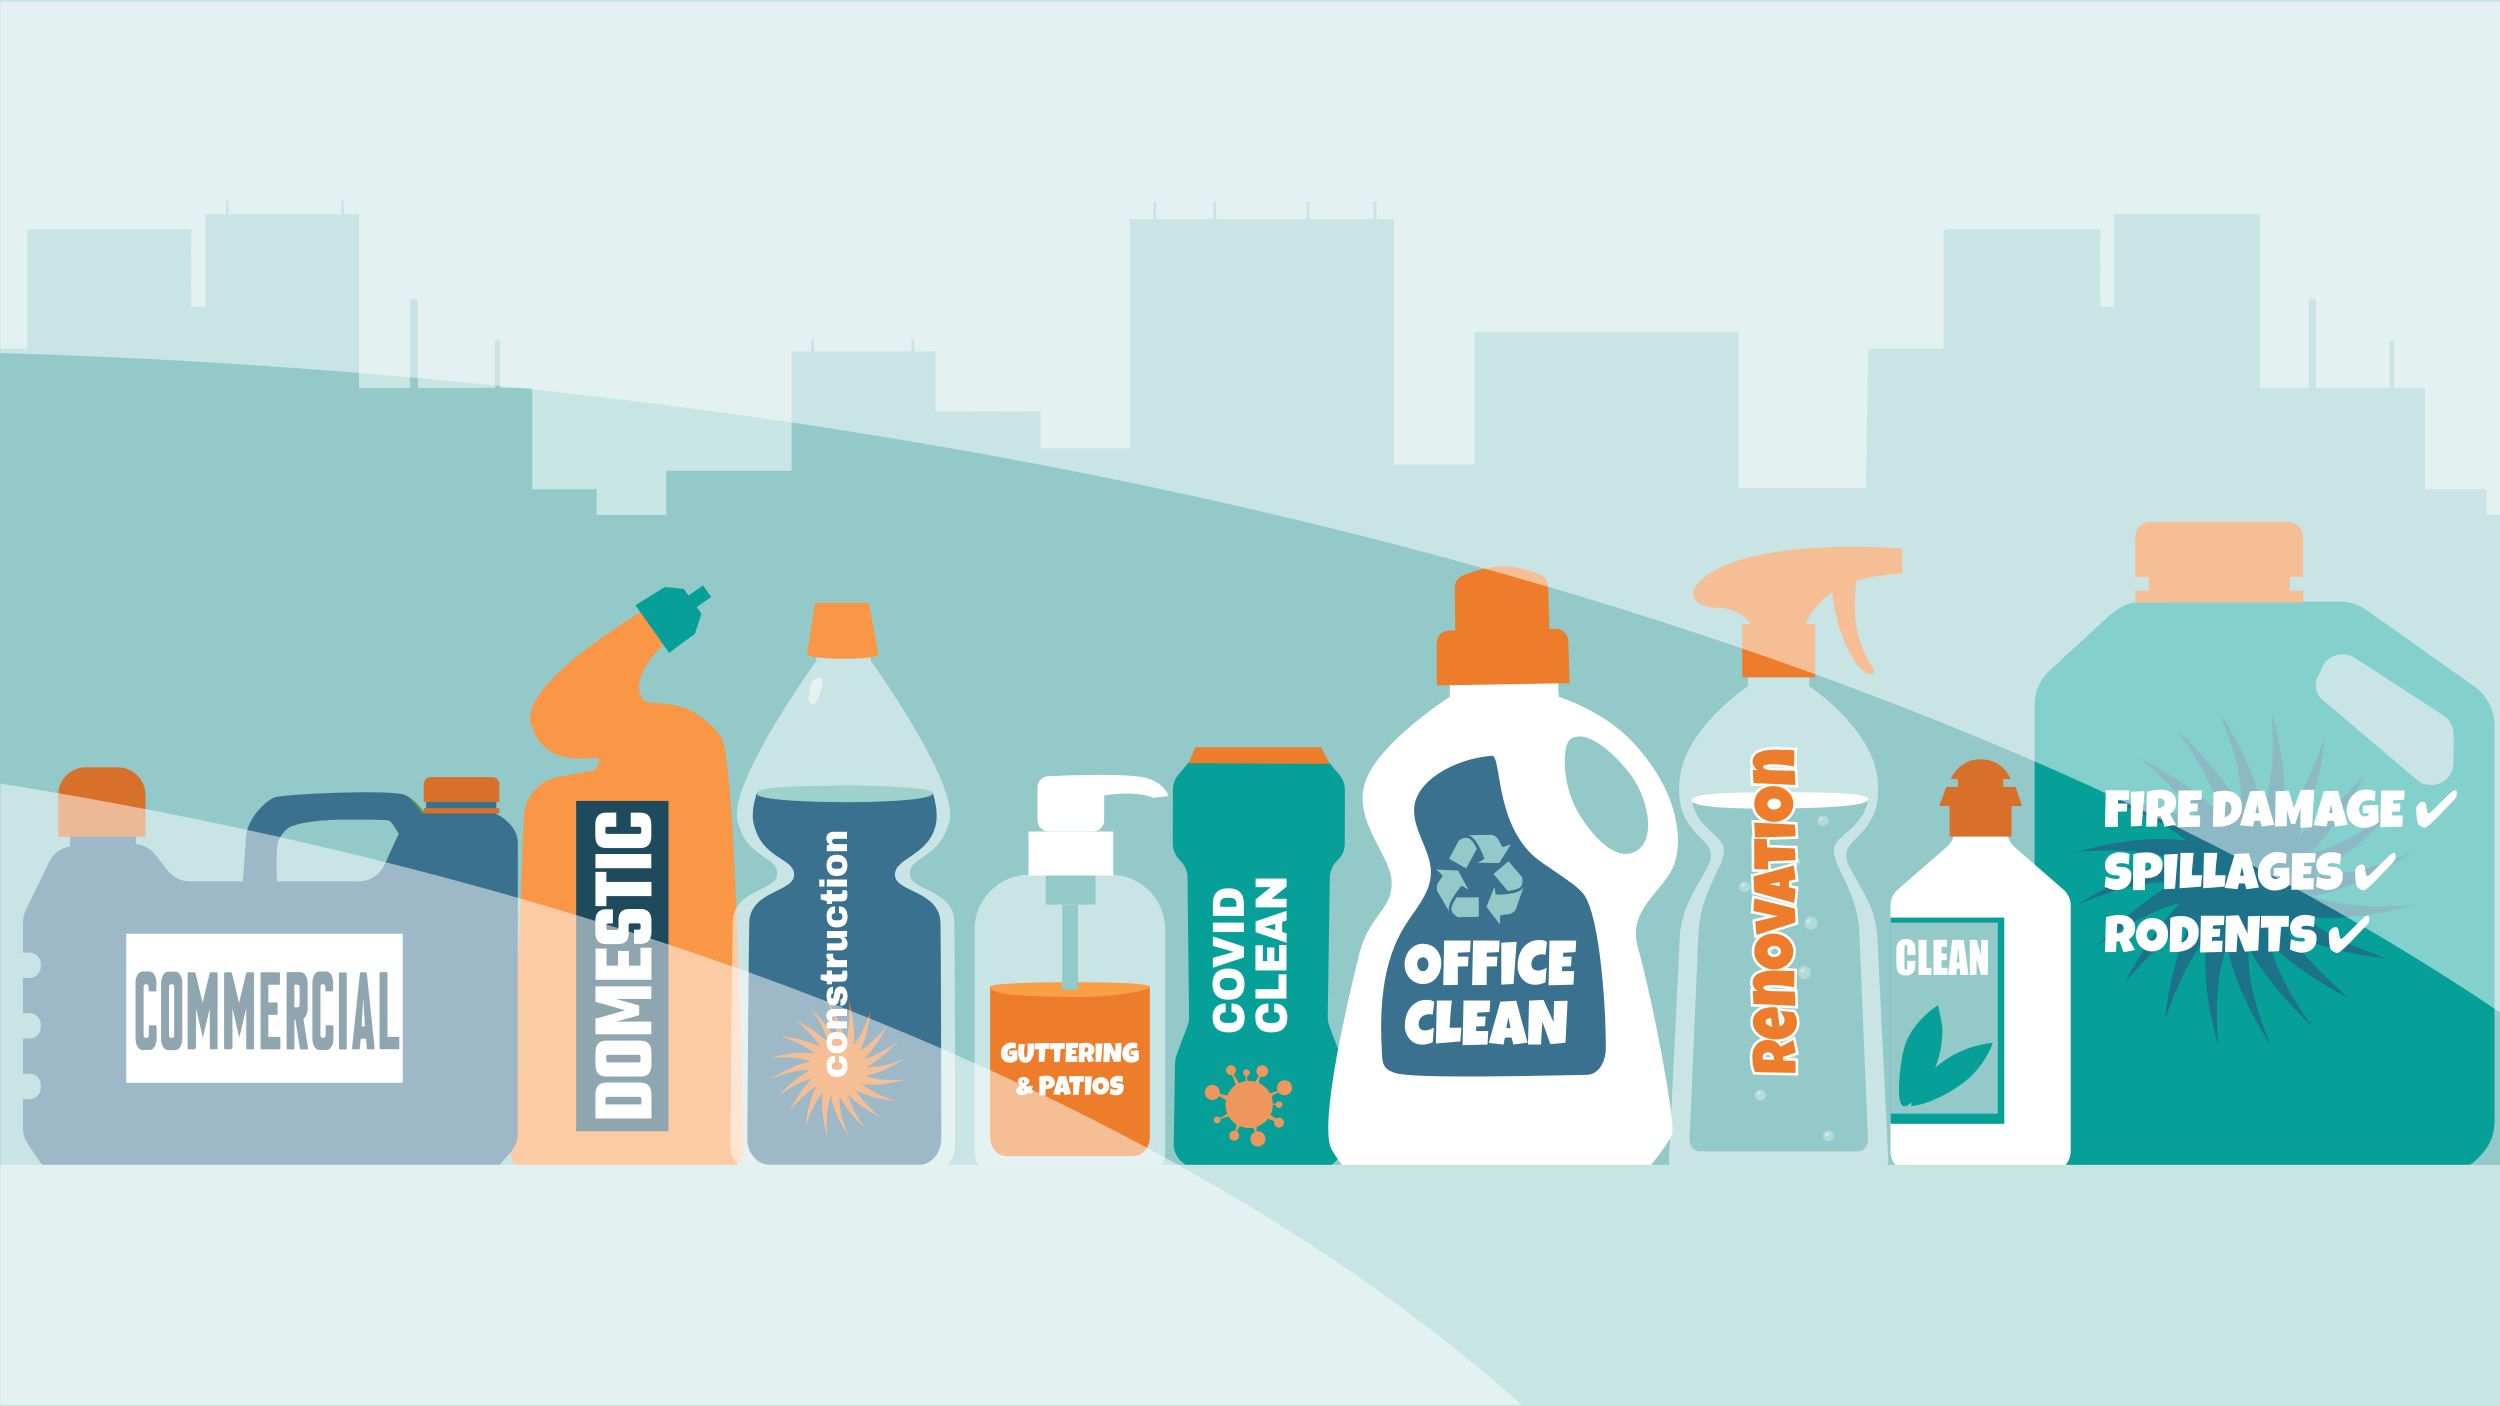 <?xml version="1.0" encoding="utf-8"?>
<!-- Generator: Adobe Illustrator 23.1.0, SVG Export Plug-In . SVG Version: 6.00 Build 0)  -->
<svg version="1.1" id="_x2018_ÎÓÈ_x5F_1" xmlns="http://www.w3.org/2000/svg" xmlns:xlink="http://www.w3.org/1999/xlink"
	 x="0px" y="0px" viewBox="0 0 1920 1080" style="enable-background:new 0 0 1920 1080;" xml:space="preserve">
<style type="text/css">
	.st0{fill:#C6E5E3;}
	.st1{fill:#93C9C9;}
	.st2{opacity:0.5;fill:#FFFFFF;}
	.st3{fill:#ED7D2B;}
	.st4{fill:#F99F46;}
	.st5{fill:#FFFFFF;}
	.st6{fill:#06A099;}
	.st7{fill:#F99746;}
	.st8{fill:#D8702A;}
	.st9{fill:#3A718F;}
	.st10{fill:#5B933B;}
	.st11{fill:#1E4A5E;}
	.st12{fill:#ED975D;}
	.st13{fill:#9FD1CC;}
	.st14{opacity:0.53;fill:#FFFFFF;enable-background:new    ;}
	.st15{opacity:0.3;fill:#FFFFFF;enable-background:new    ;}
	.st16{opacity:0.37;fill:#FFFFFF;enable-background:new    ;}
	.st17{fill:#FFFFFF;stroke:#FFFFFF;stroke-width:4;stroke-miterlimit:10;}
	.st18{fill:#1B7289;}
	.st19{opacity:0.5;}
</style>
<rect x="-2.8" y="-0.2" class="st0" width="1922.8" height="1080.4"/>
<path class="st1" d="M1909.7,395.4v-19.6h-47.3v-77.9h-23.6v-36.4h-3.6v36.4h-56.5v-68.1h-5.5v68.1h-37.4V297l0,0v-8.6l0,0v-8.1l0,0
	v-13.6l0,0V258l0,0v-13.6l0,0v-8.7l0,0V222l0,0v-9.4l0,0v-13.6l0,0v-11.9l0,0v-13.6l0,0v-9h-112.4v71.2h-10.6l0,0h0.2V222h-0.2v-9.4
	h0.2v-13.6h-0.2v-9.4h0.2v-13.6h-0.2l0,0h-100.2l0,0h-17.3c-0.9,0.3-1.7,0.7-2.7,1.1v90.7h-57.8l-1.9,107.1h-97.5V254.8h-202.9v102
	h-61.9V168.3h-13.5v-13.2h-2.4v13.2h-48.9v-13.2h-2.4v13.2h-69.3v-13.2h-2.4v13.2h-43.7v-13.2h-2.4v13.2h-17.9v176h-68.5v-28.4
	l-80.7,0.2v-46.2h-16.3v-9.1H700v9.1h-62.4l0,0h-12.5v-9.1h-2.2v9.1h-15v91.7h-96.2v33.8h-53.5v-19.6h-49.5v-77.9h-24.7v-36.4h-3.8
	v36.4h-59.2v-68.1H315v68.1h-39.3V297l0,0v-8.6l0,0v-8.1l0,0v-13.6l0,0V258l0,0v-13.6l0,0v-8.7l0,0V222l0,0v-9.4l0,0v-13.6l0,0
	v-11.9l0,0v-13.6l0,0v-9H264v-10.2h-1.9v10.2h-86.6v-10.2h-1.9v10.2h-15.8v71.2h-11.1l0,0h0.2V222h-0.2v-9.4h0.2v-13.6h-0.2v-9.4
	h0.2v-13.6h-0.2l0,0h-105l0,0h-18c-0.9,0.3-1.9,0.7-2.8,1.1v90.7H0v643.4l1335.2,3.5v-4.5H1437v-9.8h483v-505H1909.7z"/>
<g>
	<path class="st2" d="M880,900.5H763.4c-8.2,0-14.9-6.7-14.9-14.9V713.8c0-23.2,18.8-42,42-42h62.4c23.2,0,42,18.8,42,42v171.8
		C894.9,893.8,888.3,900.5,880,900.5z"/>
	<path class="st3" d="M760.4,757.5V873c0,8.2,5.6,14.9,12.5,14.9h97.7c6.9,0,12.5-6.7,12.5-14.9V757.5H760.4z"/>
	<path class="st4" d="M760.4,757.8c0,7,29.5,7.3,61.3,7.9c31.8,0.6,61.3-4.7,61.3-7.9s-39.8-3.5-61.2-3.5
		C800.5,754.2,760.4,755.1,760.4,757.8z"/>
	<rect x="789.9" y="638.6" class="st5" width="65.1" height="33.8"/>
	<rect x="803.1" y="672.5" class="st1" width="38.3" height="22.2"/>
	<rect x="815.8" y="694.7" class="st1" width="12.1" height="65.3"/>
	<path class="st5" d="M879.1,597.2c-16.1-3.9-73.7-1.1-73.7-1.1c-4.7,0-8.6,3.8-8.6,8.6V630c0,4.7,3.8,8.6,8.6,8.6h34
		c4.7,0,8.6-3.8,8.6-8.6v-19.1c4.3-0.7,9.1-1.2,13.9-1.4c16.6-0.6,23.6,3.2,23.6,3.2l11.9-1.3C897.4,611.3,894.9,601,879.1,597.2z"
		/>
</g>
<rect x="504.8" y="460.4" transform="matrix(0.821 -0.571 0.571 0.821 -171.861 383.794)" class="st6" width="42" height="10.9"/>
<path class="st7" d="M553.8,566c-26.1-35-54.6-21.5-60-29c-16.2-22.3,36.8-60.7,36.8-60.7L515,456.5c0,0-118.1,64.7-107.2,99.6
	c12.9,41.3,57.1,18.6,52.5,29.3c-0.9,2.1-2.3,4.2-3.9,6.2l-27.7,5.1c-14.8,2.7-25.6,15.3-26.3,30.3L392,883
	c-0.4,9.6,7.3,17.6,16.9,17.6h145.6c9.6,0,17.3-8,16.9-17.6C569.1,815.1,564.7,580.6,553.8,566z"/>
<polygon class="st6" points="488,464.8 513.9,501.4 533.8,486.6 538.7,471.3 525.2,452.3 510.6,450.8 "/>
<path class="st6" d="M1900.4,527.3l-82.8-58.7c-6.3-4.4-13.8-6.8-21.4-6.6l-154.3,0.6c-8.8,0.2-16.9,5.5-23.4,11.5l-44.2,40.7
	c-7.4,6.8-11.7,16.4-11.7,26.5v318.9c0,9.5,3.8,18.6,10.5,25.4l4.3,4.3c6.8,6.8,16,10.6,25.6,10.6h274.2c10.5,0,20.4-4.6,27.3-12.5
	l2.5-2.8c5.7-6.5,8.8-14.9,8.8-23.6V556.7C1915.6,545,1909.9,534.1,1900.4,527.3z M1884.3,585.9c0,14.5-17,22.4-28.1,13l-69.9-59.3
	c-15-10.3-3.8-24.2-3.8-24.2c2.8-11.4,16-16.6,25.9-10.2l68.2,44.3c4.8,3.1,7.8,8.5,7.8,14.3L1884.3,585.9L1884.3,585.9z"/>
<path class="st3" d="M1758.5,453.7v-10.6h10.3v-30.4c0-6.6-5.4-12-12-12h-105c-6.6,0-12,5.4-12,12v30.4h10.5v10.6h-10.4v8.9H1769
	v-8.9H1758.5z"/>
<g>
	<path class="st8" d="M111.7,642.7h-67v-32.1c0-11.8,9.5-21.3,21.3-21.3h24.4c11.8,0,21.3,9.5,21.3,21.3V642.7z"/>
	<g>
		<path class="st9" d="M310.7,610.4c-10.6-4.2-94.2-0.7-100.6,2.2c-6.4,3-20.4,15.9-21.2,30.7c-0.7,11.5-2.6,35.8-3.4,46.1l0,0
			c-0.1,1.8-0.3,3.2-0.3,4l0,0c0,0.5-0.1,0.7-0.1,0.7l28.1-4.2c0-1.3-1.8-31.7,0-42c0.7-4,4.8-9.4,8-11.9c0.2-0.1,0.3-0.3,0.5-0.4
			c0.1,0,0.1-0.1,0.2-0.1c0.1-0.1,0.3-0.2,0.4-0.2c0.1,0,0.2-0.1,0.3-0.1c0.1-0.1,0.3-0.1,0.4-0.2c0.1,0,0.2-0.1,0.3-0.1
			c0.1-0.1,0.3-0.1,0.4-0.2c0.1,0,0.2-0.1,0.3-0.1c0.1-0.1,0.3-0.1,0.5-0.2c0.1,0,0.2-0.1,0.4-0.1c0.2-0.1,0.3-0.1,0.5-0.2
			c0.1,0,0.3-0.1,0.4-0.1c0.2-0.1,0.3-0.1,0.5-0.2c0.1,0,0.3-0.1,0.4-0.1c0.2-0.1,0.4-0.1,0.6-0.2c0.1,0,0.3-0.1,0.4-0.1
			c0.2-0.1,0.4-0.1,0.6-0.2c0.1,0,0.3-0.1,0.4-0.1c0.2-0.1,0.4-0.1,0.7-0.2c0.1,0,0.3-0.1,0.4-0.1c0.2-0.1,0.5-0.1,0.7-0.2
			c0.1,0,0.3-0.1,0.4-0.1c0.3-0.1,0.6-0.1,0.9-0.2c0.1,0,0.2,0,0.3-0.1c0.4-0.1,0.8-0.2,1.2-0.2c0,0,0,0,0.1,0
			c0.4-0.1,0.8-0.1,1.2-0.2c0.1,0,0.2,0,0.4-0.1c0.3-0.1,0.6-0.1,0.9-0.1c0.2,0,0.3,0,0.5-0.1c0.3,0,0.6-0.1,0.9-0.1
			c0.2,0,0.3,0,0.5-0.1c0.3,0,0.6-0.1,0.9-0.1c0.2,0,0.4,0,0.6-0.1c0.3,0,0.6-0.1,0.9-0.1c0.2,0,0.4,0,0.6-0.1
			c0.3,0,0.6-0.1,0.9-0.1c0.2,0,0.4,0,0.6-0.1c0.3,0,0.6-0.1,0.9-0.1c0.2,0,0.4,0,0.6-0.1c0.3,0,0.6-0.1,0.9-0.1
			c0.2,0,0.4,0,0.6-0.1c0.3,0,0.6-0.1,1-0.1c0.2,0,0.4,0,0.5,0c0.3,0,0.7-0.1,1-0.1c0.2,0,0.3,0,0.5,0c0.4,0,0.8-0.1,1.2-0.1
			c0.1,0,0.2,0,0.3,0c1.1-0.1,2.1-0.1,3.2-0.2l0,0c0.5,0,1-0.1,1.6-0.1c0.1,0,0.3,0,0.4,0c0.4,0,0.8,0,1.1-0.1c0.2,0,0.4,0,0.5,0
			c0.4,0,0.7,0,1.1-0.1c0.2,0,0.4,0,0.6,0c0.3,0,0.7,0,1,0c0.2,0,0.4,0,0.6,0c0.3,0,0.6,0,1,0c0.2,0,0.4,0,0.6,0c0.3,0,0.6,0,1,0
			c0.2,0,0.4,0,0.6,0c0.3,0,0.6,0,0.9,0c0.2,0,0.5,0,0.7,0c0.3,0,0.6,0,0.9,0c0.2,0,0.4,0,0.7,0c0.3,0,0.6,0,1,0c0.2,0,0.4,0,0.6,0
			c0.3,0,0.6,0,1,0c0.2,0,0.4,0,0.6,0c0.3,0,0.7,0,1,0c0.2,0,0.4,0,0.6,0c0.4,0,0.8,0,1.3,0c0.2,0,0.3,0,0.5,0c0.4,0,0.8,0,1.2,0
			c0.2,0,0.5,0,0.7,0c0.3,0,0.5,0,0.8,0c0.2,0,0.5,0,0.7,0s0.5,0,0.7,0c0.3,0,0.5,0,0.8,0c0.2,0,0.4,0,0.6,0c0.3,0,0.5,0,0.8,0
			c0.2,0,0.4,0,0.6,0c0.3,0,0.5,0,0.8,0c0.2,0,0.4,0,0.5,0c0.3,0,0.5,0,0.8,0c0.2,0,0.3,0,0.5,0c0.3,0,0.6,0,0.8,0
			c0.1,0,0.3,0,0.4,0c0.3,0,0.6,0,0.8,0c0.1,0,0.3,0,0.4,0c0.3,0,0.6,0,0.9,0c0.1,0,0.2,0,0.2,0c0.3,0,0.6,0,0.9,0h0.1
			c3.7,0.1,6.7,0.2,8.8,0.3l0,0c0.4,0,0.8,0.1,1.1,0.1l0,0c0.8,0.1,1.4,0.1,1.7,0.2c3.4,0.9,11.9,18.3,11.9,18.3l22.8-13.4
			C333,634.7,321.3,614.6,310.7,610.4z"/>
		<path class="st10" d="M312.5,611.3c8.2,7.4,15.3,19.6,15.3,19.6l-20.3,11.9c1.6,3,2.7,5.4,2.7,5.4l22.8-13.4
			C333,634.7,322.6,616.9,312.5,611.3z"/>
	</g>
	<path class="st9" d="M397.7,648c0-5.9-2.4-11.5-6.6-15.6l-2.4-2.3c-2.2-2.1-4.7-3.7-7.5-4.8v-12h-53.9v10.6c-3,0.9-5.8,2.4-8.2,4.4
		l-8.6,7.4c-2.3,2-4.2,4.5-5.5,7.3l-9.8,21.3c-3.6,7.7-11.2,12.6-19.7,12.6H145.8c-6.7,0-13-3.1-17.1-8.4l-9.3-12
		c-3.7-4.8-9.2-7.7-15.1-8.3v-5.7H53.7v7.5c-6.9,1.2-12.8,5.6-15.9,11.9l-18,37.2c-1.4,2.9-2.2,6.2-2.2,9.5v23h5.1
		c4.8,0,8.6,3.9,8.6,8.6v2.3c0,4.8-3.9,8.6-8.6,8.6h-5.1v27h5.1c4.8,0,8.6,3.9,8.6,8.6v2.3c0,4.8-3.9,8.6-8.6,8.6h-5.1v27h5.1
		c4.8,0,8.6,3.9,8.6,8.6v2.3c0,4.8-3.9,8.6-8.6,8.6h-5.1v22.2c0,4.3,1.3,8.4,3.6,12l8.1,12.2c4,6.1,10.8,9.7,18.1,9.7H369
		c6.3,0,12.2-2.7,16.3-7.4l6.9-7.9c3.5-4,5.4-9,5.4-14.3L397.7,648z"/>
	<g>
		<path class="st8" d="M378,596.8h-8.3h-38.9c-3,0-5.4,2.4-5.4,5.4v13.7h49.8h8.3v-13.7C383.5,599.2,381,596.8,378,596.8z"/>
		<polygon class="st8" points="325.4,620.7 325.4,624.7 374.7,624.7 383.5,624.7 383.5,620.7 374.7,620.7 		"/>
	</g>
	<rect x="97" y="717.1" class="st5" width="212.3" height="114.5"/>
	<g>
		<path class="st11" d="M113.6,756.5c-0.3-0.4-0.6-0.6-0.9-0.6h-1.1c-0.4,0-0.7,0.2-0.9,0.6c-0.3,0.4-0.4,0.9-0.4,1.5v36.9
			c0,0.6,0.1,1.1,0.4,1.5s0.6,0.6,0.9,0.6h1.4c0.4,0,0.7-0.2,0.9-0.6s0.4-0.9,0.4-1.5v-6.5c0-0.7,0.2-1,0.6-1h4.8
			c0.4,0,0.6,0.3,0.6,1v9.2c0,1.2-0.1,2.3-0.4,3.4s-0.7,2-1.1,2.8s-1,1.4-1.7,1.9c-0.6,0.4-1.3,0.7-2.1,0.7h-5.6
			c-0.7,0-1.4-0.2-2.1-0.7c-0.6-0.4-1.2-1.1-1.7-1.9s-0.8-1.7-1.1-2.8s-0.4-2.2-0.4-3.4v-42.7c0-1.2,0.1-2.3,0.4-3.4s0.7-2,1.1-2.8
			s1-1.4,1.7-1.9c0.6-0.4,1.3-0.7,2.1-0.7h5.4c0.7,0,1.4,0.2,2.1,0.7c0.6,0.4,1.2,1.1,1.7,1.9s0.8,1.7,1.1,2.8s0.4,2.2,0.4,3.4v5.5
			c0,0.7-0.2,1-0.6,1h-4.8c-0.4,0-0.6-0.3-0.6-1V758C114,757.4,113.9,756.9,113.6,756.5z"/>
		<path class="st11" d="M124.2,751.6c0.3-1.1,0.7-2,1.1-2.8s1-1.4,1.7-1.9c0.6-0.4,1.3-0.7,2.1-0.7h5.6c0.7,0,1.4,0.2,2.1,0.7
			c0.6,0.4,1.2,1.1,1.7,1.9s0.8,1.7,1.1,2.8s0.4,2.2,0.4,3.4v42.7c0,1.2-0.1,2.3-0.4,3.4s-0.7,2-1.1,2.8s-1,1.4-1.7,1.9
			c-0.6,0.4-1.3,0.7-2.1,0.7H129c-0.7,0-1.4-0.2-2.1-0.7c-0.6-0.4-1.2-1.1-1.7-1.9s-0.8-1.7-1.1-2.8s-0.4-2.2-0.4-3.4V755
			C123.7,753.8,123.9,752.6,124.2,751.6z M133.4,756.5c-0.3-0.4-0.6-0.6-0.9-0.6h-1.4c-0.4,0-0.7,0.2-0.9,0.6
			c-0.3,0.4-0.4,0.9-0.4,1.5v36.9c0,0.6,0.1,1.1,0.4,1.5s0.6,0.6,0.9,0.6h1.4c0.4,0,0.7-0.2,0.9-0.6s0.4-0.9,0.4-1.5V758
			C133.8,757.4,133.7,756.9,133.4,756.5z"/>
		<path class="st11" d="M150.1,804.9c0,0.7-0.2,1-0.6,1h-4.8c-0.4,0-0.6-0.3-0.6-1v-57.2c0-0.7,0.2-1,0.6-1h4.7c0.1,0,0.2,0,0.3,0.1
			c0.2,0.1,0.3,0.4,0.5,0.9l5.4,22.5l5.4-22.5c0.1-0.4,0.2-0.7,0.5-0.9c0.1-0.1,0.2-0.1,0.3-0.1h4.7c0.4,0,0.6,0.3,0.6,1v57.2
			c0,0.7-0.2,1-0.6,1h-4.8c-0.4,0-0.6-0.3-0.6-1v-30.6l-5.3,22.7l-5.3-22.7v30.6H150.1z"/>
		<path class="st11" d="M178.1,804.9c0,0.7-0.2,1-0.6,1h-4.8c-0.4,0-0.6-0.3-0.6-1v-57.2c0-0.7,0.2-1,0.6-1h4.7c0.1,0,0.2,0,0.3,0.1
			c0.2,0.1,0.3,0.4,0.5,0.9l5.4,22.5l5.4-22.5c0.1-0.4,0.2-0.7,0.5-0.9c0.1-0.1,0.2-0.1,0.3-0.1h4.7c0.4,0,0.6,0.3,0.6,1v57.2
			c0,0.7-0.2,1-0.6,1h-4.8c-0.4,0-0.6-0.3-0.6-1v-30.6l-5.3,22.7l-5.3-22.7v30.6H178.1z"/>
		<path class="st11" d="M214.7,796.4c0.4,0,0.6,0.3,0.6,1v7.5c0,0.7-0.2,1-0.6,1h-14c-0.4,0-0.6-0.3-0.6-1v-57.2c0-0.7,0.2-1,0.6-1
			h13.7c0.4,0,0.6,0.3,0.6,1v7.6c0,0.7-0.2,1-0.6,1h-8.3v13.6h6.5c0.4,0,0.6,0.3,0.6,1v7.5c0,0.7-0.2,1-0.6,1h-6.5v16.9h8.6V796.4z"
			/>
		<path class="st11" d="M220.7,746.6H231c0.7,0,1.4,0.2,2.1,0.7s1.2,1.1,1.7,1.9s0.8,1.7,1.1,2.8s0.4,2.2,0.4,3.4v18.9
			c0,1.9-0.3,3.5-0.9,4.9c-0.6,1.4-1.4,2.5-2.4,3.2l3.6,22.6c0.1,0.4,0,0.7-0.1,0.9c-0.1,0.1-0.1,0.1-0.2,0.1H231
			c-0.1,0-0.2,0-0.3-0.1l-0.2-0.3c-0.1-0.1-0.1-0.3-0.2-0.6l-3.5-22h-0.7v22c0,0.7-0.2,1-0.6,1h-4.8c-0.4,0-0.6-0.3-0.6-1v-57.2
			C220.1,747,220.3,746.6,220.7,746.6z M229.7,756.8c-0.3-0.4-0.6-0.6-0.9-0.6h-2.7v17.4h2.7c0.4,0,0.7-0.2,0.9-0.6
			c0.3-0.4,0.4-0.9,0.4-1.5v-13.1C230.1,757.8,230,757.2,229.7,756.8z"/>
		<path class="st11" d="M249.4,756.5c-0.3-0.4-0.6-0.6-0.9-0.6h-1.1c-0.4,0-0.7,0.2-0.9,0.6c-0.3,0.4-0.4,0.9-0.4,1.5v36.9
			c0,0.6,0.1,1.1,0.4,1.5s0.6,0.6,0.9,0.6h1.4c0.4,0,0.7-0.2,0.9-0.6s0.4-0.9,0.4-1.5v-6.5c0-0.7,0.2-1,0.6-1h4.8
			c0.4,0,0.6,0.3,0.6,1v9.2c0,1.2-0.1,2.3-0.4,3.4s-0.7,2-1.1,2.8s-1,1.4-1.7,1.9c-0.6,0.4-1.3,0.7-2.1,0.7h-5.6
			c-0.7,0-1.4-0.2-2.1-0.7c-0.6-0.4-1.2-1.1-1.7-1.9s-0.8-1.7-1.1-2.8s-0.4-2.2-0.4-3.4v-42.7c0-1.2,0.1-2.3,0.4-3.4s0.7-2,1.1-2.8
			s1-1.4,1.7-1.9c0.6-0.4,1.3-0.7,2.1-0.7h5.4c0.7,0,1.4,0.2,2.1,0.7c0.6,0.4,1.2,1.1,1.7,1.9s0.8,1.7,1.1,2.8s0.4,2.2,0.4,3.4v5.5
			c0,0.7-0.2,1-0.6,1h-4.8c-0.4,0-0.6-0.3-0.6-1V758C249.8,757.4,249.7,756.9,249.4,756.5z"/>
		<path class="st11" d="M265.7,806h-4.8c-0.4,0-0.6-0.3-0.6-1v-57.2c0-0.7,0.2-1,0.6-1h4.8c0.4,0,0.6,0.3,0.6,1V805
			C266.3,805.6,266.1,806,265.7,806z"/>
		<path class="st11" d="M281.3,746.8l0.2,0.3c0.1,0.1,0.1,0.3,0.2,0.6l6,57.2c0,0.4,0,0.7-0.1,0.9c-0.1,0.1-0.1,0.1-0.2,0.1h-5.2
			c-0.1,0-0.1,0-0.2-0.1c-0.2-0.2-0.3-0.5-0.3-0.9l-0.6-7.2H277l-0.6,7.2c0,0.4-0.1,0.7-0.3,0.9c-0.1,0.1-0.2,0.1-0.2,0.1h-5.2
			c-0.1,0-0.2,0-0.2-0.1c-0.1-0.2-0.2-0.5-0.1-0.9l6-57.2c0-0.4,0.2-0.7,0.4-0.9c0.1-0.1,0.2-0.1,0.3-0.1h4.2
			C281.1,746.6,281.2,746.7,281.3,746.8z M280.3,788.2l-1.3-22l-1.3,22H280.3z"/>
		<path class="st11" d="M292.2,746.6h4.8c0.4,0,0.6,0.3,0.6,1v48.7h8.5c0.4,0,0.6,0.3,0.6,1v7.5c0,0.7-0.2,1-0.6,1h-14
			c-0.4,0-0.6-0.3-0.6-1v-57.2C291.6,747,291.8,746.6,292.2,746.6z"/>
	</g>
</g>
<g>
	<path class="st6" d="M1032.8,648l0.1-41.2c0-4.2-1.5-8.4-4.2-11.6l-8.1-9.8c-3.4-4.1-8.5-6.5-13.9-6.6l-79.6-0.1
		c-5.4,0-10.5,2.4-14,6.5l-8.1,9.7c-2.7,3.3-4.2,7.4-4.2,11.6l-0.1,41.2c0,4.5,1.7,8.9,4.7,12.2l1.9,2.1c3,3.3,4.7,7.6,4.7,12
		l1.2,107.3c0,2.3-0.4,4.5-1.2,6.6l-8.4,22.2c-0.7,2-1.1,4-1.2,6.1l-1,62.2c-0.1,5.5,2.3,10.7,6.5,14.2l4,3.3
		c3.3,2.7,7.4,4.2,11.6,4.2l85.8,0.1c4.2,0,8.3-1.5,11.6-4.2l4-3.3c4.2-3.5,6.7-8.8,6.6-14.3l-1-62.2c0-2.1-0.4-4.1-1.2-6.1
		l-8.4-22.3c-0.8-2.1-1.2-4.4-1.2-6.6l1.6-107.3c0.1-4.4,1.8-8.7,4.8-12l1.9-2C1031.1,656.9,1032.8,652.5,1032.8,648z"/>
	<polygon class="st3" points="1020.1,584.3 1014.5,573.9 1014.2,573.9 918.3,573.9 918,573.9 913.7,584.3 912.3,586.1 1021.6,586.7 
			"/>
	<g>
		<path class="st5" d="M933.7,773.6c1.8-1.9,4.3-2.9,7.6-2.9v6.8c-1.4,0-2.5,0.3-3.3,1s-1.2,1.6-1.2,2.9c0,1.4,0.5,2.5,1.5,3.2
			s2.3,1,4.1,1h2.2c1.7,0,3.1-0.3,4-1c1-0.7,1.5-1.7,1.5-3.1c0-1.4-0.4-2.4-1.1-3.1c-0.8-0.7-1.8-1.1-3.2-1.1v-6.6
			c3.3,0,5.8,0.9,7.5,2.8c1.7,1.9,2.6,4.5,2.6,7.9c0,3.8-1,6.7-3.1,8.6c-2.1,2-5.2,2.9-9.2,2.9c-4.1,0-7.1-1-9.2-2.9
			c-2.1-2-3.1-4.8-3.1-8.6C931.1,778.2,932,775.6,933.7,773.6z"/>
		<path class="st5" d="M934.2,746.9c2.1-2.1,5.2-3.1,9.2-3.1s7.1,1,9.2,3.1s3.2,5.1,3.2,8.9s-1,6.8-3.1,8.9
			c-2.1,2.1-5.2,3.1-9.2,3.1s-7.1-1-9.2-3.1s-3.1-5-3.1-8.9S932.1,749,934.2,746.9z M938.3,759.3c1,0.8,2.3,1.2,4,1.2h2.2
			c1.7,0,3-0.4,4-1.2s1.5-2,1.5-3.5s-0.5-2.7-1.5-3.5s-2.3-1.2-4-1.2h-2.2c-1.7,0-3,0.4-4,1.2s-1.5,2-1.5,3.5
			S937.3,758.5,938.3,759.3z"/>
		<path class="st5" d="M955.3,735.3l-23.8,7.9v-7.6l15.9-4.5V731l-15.9-4.5v-7.3l23.8,7.9V735.3z"/>
		<path class="st5" d="M955.3,715.8h-23.8v-7.2h23.8V715.8z"/>
		<path class="st5" d="M943.4,682.2c7.9,0,11.9,3.9,11.9,11.7v9.6h-23.8v-9.6C931.5,686.1,935.5,682.2,943.4,682.2z M949.6,696.4
			V694c0-3-1.7-4.5-5.2-4.5h-2.1c-3.4,0-5.2,1.5-5.2,4.5v2.4H949.6z"/>
		<path class="st5" d="M966.5,773.6c1.8-1.9,4.3-2.9,7.6-2.9v6.8c-1.4,0-2.5,0.3-3.3,1s-1.2,1.6-1.2,2.9c0,1.4,0.5,2.5,1.5,3.2
			s2.3,1,4.1,1h2.2c1.7,0,3.1-0.3,4-1c1-0.7,1.5-1.7,1.5-3.1c0-1.4-0.4-2.4-1.1-3.1c-0.8-0.7-1.8-1.1-3.2-1.1v-6.6
			c3.3,0,5.8,0.9,7.5,2.8c1.7,1.9,2.6,4.5,2.6,7.9c0,3.8-1,6.7-3.1,8.6c-2.1,2-5.2,2.9-9.2,2.9c-4.1,0-7.1-1-9.2-2.9
			c-2.1-2-3.1-4.8-3.1-8.6C963.8,778.2,964.7,775.6,966.5,773.6z"/>
		<path class="st5" d="M964.2,766.9v-7.2h17.7v-11.4h6.1v18.6L964.2,766.9L964.2,766.9z"/>
		<path class="st5" d="M964.2,745.3V726h5.7v12.1h3.3v-10.4h5.5v10.4h3.6v-12.3h5.7v19.5H964.2z"/>
		<path class="st5" d="M988.1,707l-3.4,1v7.8l3.4,0.9v7.3l-23.8-8.1v-8.3l23.8-8.1V707z M979.4,714.3v-4.8l-8.5,2.3v0.1L979.4,714.3
			z"/>
		<path class="st5" d="M988.1,680.9l-11.6,9.4h11.6v6.6h-23.8v-6.2l11.7-9.4h-11.7v-6.6h23.8V680.9z"/>
	</g>
	<g>
		<path class="st12" d="M949.2,821.9c0,2.1-1.7,3.8-3.8,3.8s-3.8-1.7-3.8-3.8s1.7-3.8,3.8-3.8C947.5,818.1,949.2,819.8,949.2,821.9z
			"/>
		<circle class="st12" cx="947.9" cy="872.2" r="3.8"/>
		<path class="st12" d="M986.1,862.2c0,2.1-1.7,3.8-3.8,3.8s-3.8-1.7-3.8-3.8s1.7-3.8,3.8-3.8S986.1,860.1,986.1,862.2z"/>
		<path class="st12" d="M973.9,822.6c0,2.5-2,4.5-4.5,4.5s-4.5-2-4.5-4.5s2-4.5,4.5-4.5S973.9,820.1,973.9,822.6z"/>
		<path class="st12" d="M959.8,824.2c-0.2,1.4-1.5,2.4-2.9,2.2s-2.4-1.5-2.2-2.9s1.5-2.4,2.9-2.2C959.1,821.5,960,822.8,959.8,824.2
			z"/>
		<path class="st12" d="M984.9,848.4c0,1.4-1.2,2.6-2.6,2.6s-2.6-1.2-2.6-2.6s1.2-2.6,2.6-2.6C983.7,845.9,984.9,847,984.9,848.4z"
			/>
		<path class="st12" d="M937.3,860.1c0,1.4-1.2,2.6-2.6,2.6s-2.6-1.2-2.6-2.6s1.2-2.6,2.6-2.6S937.3,858.6,937.3,860.1z"/>
		<path class="st12" d="M936.9,839c0,3.2-2.6,5.8-5.8,5.8s-5.8-2.6-5.8-5.8s2.6-5.8,5.8-5.8C934.3,833.2,936.9,835.8,936.9,839z"/>
		<path class="st12" d="M971.9,874.7c0,3.2-2.6,5.8-5.8,5.8s-5.8-2.6-5.8-5.8s2.6-5.8,5.8-5.8S971.9,871.5,971.9,874.7z"/>
		<path class="st12" d="M992.3,835.4c0,3.2-2.6,5.8-5.8,5.8s-5.8-2.6-5.8-5.8s2.6-5.8,5.8-5.8S992.3,832.2,992.3,835.4z"/>
		<path class="st12" d="M985.9,834.6c-0.7,0.8-1.8,1.6-2.8,2.2c-1.4,0.9-3.1,1.5-4.7,2c-0.4,0.1-1.4,0.4-3.1,0.9
			c-1.9-3.5-4.8-6.2-8.4-7.9c0-0.3,0.1-0.6,0.1-0.9c0.1-0.7,0.2-1.4,0.3-2.1c0.4-1.9,1.3-4.4,2.7-5.7l-2.3-0.9c0,0.4,0,0.7,0,1.1
			s-0.1,0.7-0.2,1c-0.2,0.7-0.4,1.3-0.7,2c-0.3,0.6-0.6,1.2-1,1.8s-0.8,1.2-1.2,1.8c-0.2,0.3-0.4,0.5-0.6,0.8c-2-0.5-4-0.7-6-0.6
			c-0.2-1.9-0.3-4.4,0.2-6.3h-1.9c0.5,1.9,0.4,4.5,0.2,6.5c-1.8,0.3-3.4,0.8-5,1.5c-1.8-2.8-4.4-6.7-4.9-10.1l-2.3,1.1
			c2.2,2.5,3.6,7.1,4.7,10.4c-2.9,2-5.2,4.8-6.5,8.1c-3.3-0.6-6.7-1.3-9.5-3.2c-0.4-0.3-0.8-0.6-1.2-0.9l-1.3,3.4c0.5,0,1,0,1.5,0.1
			c3.4,0.5,6.5,2.2,9.5,4c-0.7,3.4-0.4,7.1,1,10.5c-2,1.4-3.7,2.6-5.8,3.4c-0.7,0.2-1.6,0.5-2.3,0.5l0.7,1.7c0.3-0.3,0.6-0.5,1-0.7
			c2.2-1.5,4.9-2,7.6-2.6c1.5,2.5,3.6,4.6,6.1,6.2c-0.3,1.8-0.9,5.5-2.8,7.3l2.3,0.9c0-1.3,0.5-2.9,1.1-4c0.4-0.8,1.4-2.3,1.8-3
			c3.4,1.4,7,1.8,10.4,1.2c0.7,1.6,1.3,3.2,1.5,4.9c0.3,1.6,0.3,3.7-0.2,5.1l3.6-0.7c-1-1.1-1.7-3.1-2-4.7c-0.4-1.7-0.5-3.5-0.4-5.3
			c3.5-1.2,6.5-3.4,8.7-6.2c1.7,0.6,5.3,1.8,7.6,3.3l1.2-2.2c-2.3-0.9-5.1-2.8-6.9-4.1c1.2-2.4,1.8-5,1.9-7.8c1.4,0,3.4,0.3,4.7,0.9
			l0.1-1.9c-1.4,0.4-3.4,0.3-4.8,0.1c-0.1-2-0.5-3.8-1.1-5.6c1.4-0.9,2.3-1.4,2.7-1.6c2.3-1.3,5.6-2.6,8.2-2.5L985.9,834.6z"/>
	</g>
</g>
<g>
	<path class="st2" d="M732.9,707.9c-0.6-25.2-34.2-23.4-34.2-37s24-11.6,30.6-40.9c6.6-29.3-60.6-122.5-60.6-122.5v-35.3h-41.8v35.3
		c0,0-67.2,93.2-60.6,122.5c6.6,29.3,30.6,27.3,30.6,40.9c0,13.6-33.6,11.8-34.2,37c-0.5,19.8-1.4,127.1-1.7,172.4
		c-0.1,11.1,8.9,20.2,20,20.2h132.5c11.1,0,20-9,20-20C733.6,835.2,733.4,727.7,732.9,707.9z"/>
	<path class="st9" d="M687.3,671.8c0-13.6,27.9-14.7,31.8-40.8c0.8-5.5-0.1-13.1-2.6-21.9H581.1c-2.5,8.8-3.7,16.5-2.6,21.9
		c5.7,29.3,31.4,27.2,31.4,40.8s-34,11.9-34.5,37.1c-0.4,19.8-1.2,120.2-1.5,165.5c-0.1,11.1,7.7,20.2,17.3,20.2h114.4
		c9.5,0,17.3-9,17.3-20c-0.1-45.2-0.2-145.9-0.6-165.7C721.7,683.7,687.3,685.4,687.3,671.8z"/>
	<path class="st13" d="M581.2,609.1c-2.5,6.9,67.2,7,67.2,7c25,0,68.5-1.3,68.1-7s-66.1-5.9-66.1-5.9
		C614.9,603.7,583.2,603.7,581.2,609.1z"/>
	<path class="st7" d="M674.7,502.6c0,0,0.9,3.4-27.4,3.3c-25.5,0-27.5-3.3-27.5-3.3l6.1-39.6h41.4L674.7,502.6z"/>
	<path class="st14" d="M621,535.4c-0.2,1.8-0.2,3.9,1.3,4.9c1.3,0.9,3.1,0.5,4.2-0.6c1.1-1.1,1.7-2.6,2.2-4c1-3,6.9-16.9-1-15
		C622.1,522,621.4,530.9,621,535.4z"/>
	<path class="st3" d="M626.9,834.2c-3.8,7.6-6.7,17.6-8.2,30.6c3.9-11.2,8.2-20,13.2-26c-1.2,8.6-0.7,19.3,3.5,34.1
		c-1.2-14.1,0-23.8,2.7-31.3c1.6,8.6,5.6,18.7,13.8,31.3c-5.8-13.2-7.5-22.7-7.1-30.6c4,7.6,10.7,15.9,19.9,24.6
		c-7.2-9.9-11.5-18.4-13.4-26c6,6,14.6,11.8,24.7,17.2c-8.1-7.2-14.8-14-18.9-20.6c7.6,3.8,17.6,6.7,30.6,8.2
		c-11.2-3.9-20-8.2-26-13.2c8.6,1.2,19.3,0.7,34.1-3.5c-14.1,1.2-23.9,0-31.3-2.7c8.6-1.6,18.7-5.6,31.3-13.8
		c-13.2,5.8-22.7,7.5-30.6,7.1c7.6-4,15.9-10.7,24.6-19.9c-9.9,7.2-18.4,11.5-26,13.4c6-6,11.8-14.6,17.2-24.7
		c-7.2,8.1-14,14.8-20.6,18.9c3.8-7.6,6.7-17.6,8.2-30.6c-3.9,11.2-8.2,20-13.2,26c1.2-8.6,0.7-19.3-3.5-34.1
		c1.2,14.1,0,23.8-2.7,31.3c-1.6-8.6-5.6-18.7-13.8-31.3c5.8,13.2,7.5,22.7,7.1,30.6c-4-7.6-10.7-15.9-19.9-24.6
		c7.2,9.9,11.5,18.4,13.4,26c-6-6-14.6-11.8-24.7-17.2c8.1,7.2,14.8,14,18.9,20.6c-7.6-3.8-17.6-6.7-30.6-8.2
		c11.2,3.9,20,8.2,26,13.2c-8.6-1.2-19.3-0.7-34.1,3.5c14.1-1.2,23.8,0,31.3,2.7c-8.6,1.6-18.7,5.6-31.3,13.8
		c13.2-5.8,22.7-7.5,30.6-7.1c-7.6,4-15.9,10.7-24.6,19.9c9.9-7.2,18.4-11.5,26-13.4c-6,6-11.8,14.6-17.2,24.7
		C613.5,844.9,620.3,838.3,626.9,834.2z"/>
	<g>
		<path class="st5" d="M636.3,813.1c1.1-1.5,2.7-2.2,5-2.2v5.3c-1.8,0-2.6,0.9-2.6,2.7s1.1,2.7,3.3,2.7h1.7c2.2,0,3.3-0.9,3.3-2.8
			c0-1.9-0.9-2.8-2.7-2.8v-5.1c2.2,0,3.9,0.7,5,2.2s1.6,3.4,1.6,5.8c0,2.5-0.7,4.5-2,6c-1.4,1.4-3.4,2.2-6,2.2c-2.7,0-4.7-0.7-6-2.2
			c-1.4-1.4-2-3.4-2-6C634.7,816.5,635.2,814.6,636.3,813.1z"/>
		<path class="st5" d="M636.7,794.7c1.4-1.4,3.4-2.2,6-2.2s4.6,0.7,6,2.2s2.1,3.4,2.1,6c0,2.5-0.7,4.5-2,6c-1.4,1.4-3.4,2.2-6,2.2
			c-2.7,0-4.7-0.7-6-2.2c-1.4-1.4-2-3.4-2-6C634.7,798.1,635.4,796.1,636.7,794.7z M641.9,803.3h1.7c2.2,0,3.3-0.9,3.3-2.7
			s-1.1-2.7-3.3-2.7h-1.7c-2.2,0-3.3,0.9-3.3,2.7C638.6,802.4,639.7,803.3,641.9,803.3z"/>
		<path class="st5" d="M636.2,776.2c1-0.8,2.4-1.3,4.3-1.3h10v5.4h-9.3c-0.7,0-1.2,0.2-1.6,0.5c-0.4,0.3-0.6,0.8-0.6,1.4
			c0,0.7,0.2,1.2,0.7,1.6c0.5,0.4,1,0.6,1.7,0.6h9.1v5.4H635v-4.5l2.3-0.4c-0.8-0.6-1.5-1.3-2-2.2s-0.7-1.9-0.7-2.9
			C634.7,778.3,635.2,777,636.2,776.2z"/>
		<path class="st5" d="M635.9,759.9c0.8-1.3,2.1-2,3.8-2v5.1c-0.6,0-1,0.2-1.2,0.7c-0.2,0.3-0.3,0.7-0.3,1.2c0,1.3,0.3,2,1,2
			c0.4,0,0.6-0.2,0.8-0.7s0.3-1.2,0.5-2.2c0.2-1.3,0.4-2.3,0.7-3.2s0.7-1.6,1.4-2.2c0.7-0.6,1.6-1,2.8-1c2,0,3.4,0.7,4.2,2.1
			c0.8,1.4,1.3,3.2,1.3,5.4c0,1.3-0.2,2.5-0.6,3.6c-0.4,1.1-1,2.1-1.8,2.8s-1.8,1.1-3,1.1v-5.1h0.1c0.7,0,1.1-0.3,1.4-0.8
			c0.3-0.5,0.4-1,0.4-1.6c0-1.5-0.4-2.3-1.1-2.3c-0.4,0-0.7,0.2-0.8,0.7c-0.2,0.5-0.4,1.2-0.6,2.3c-0.2,1.3-0.5,2.4-0.8,3.2
			s-0.7,1.6-1.4,2.2c-0.7,0.6-1.6,0.9-2.7,0.9c-1.9,0-3.2-0.7-4-2s-1.2-3.1-1.2-5.2C634.7,762.8,635.1,761.2,635.9,759.9z"/>
		<path class="st5" d="M635,745.3h4v3.1h5.9c0.7,0,1.2-0.1,1.5-0.3s0.5-0.6,0.5-1.2v-1.5h3.4c0.2,0.4,0.3,1,0.4,1.7
			c0.1,0.7,0.1,1.3,0.1,1.8c0,1.6-0.3,2.8-0.9,3.7s-1.7,1.3-3.2,1.3H639v2h-4v-2.2l-4.7-1.2v-4h4.7V745.3z"/>
		<path class="st5" d="M634.8,732.9c0.1-0.3,0.2-0.5,0.2-0.5h4.9v1.8c0,1.1,0.3,1.9,0.9,2.4c0.6,0.5,1.6,0.8,2.8,0.8h6.9v5.4H635
			v-4.5l2.3-0.4c-0.9-0.3-1.6-0.8-2-1.6c-0.5-0.7-0.7-1.5-0.7-2.4C634.6,733.6,634.7,733.2,634.8,732.9z"/>
		<path class="st5" d="M650.5,719.3l-2.3,0.4c0.8,0.6,1.5,1.3,2,2.2s0.7,1.9,0.7,2.9c0,1.7-0.5,2.9-1.5,3.8s-2.4,1.3-4.3,1.3h-10
			v-5.4h9.3c0.7,0,1.2-0.2,1.6-0.5c0.4-0.3,0.6-0.8,0.6-1.4c0-0.7-0.2-1.2-0.7-1.6c-0.5-0.4-1-0.6-1.7-0.6h-9.1V715h15.5
			L650.5,719.3L650.5,719.3z"/>
		<path class="st5" d="M636.3,698.3c1.1-1.5,2.7-2.2,5-2.2v5.3c-1.8,0-2.6,0.9-2.6,2.7s1.1,2.7,3.3,2.7h1.7c2.2,0,3.3-0.9,3.3-2.8
			c0-1.9-0.9-2.8-2.7-2.8v-5.1c2.2,0,3.9,0.7,5,2.2s1.6,3.4,1.6,5.8c0,2.5-0.7,4.5-2,6c-1.4,1.4-3.4,2.2-6,2.2c-2.7,0-4.7-0.7-6-2.2
			c-1.4-1.4-2-3.4-2-6C634.7,701.7,635.2,699.8,636.3,698.3z"/>
		<path class="st5" d="M635,683.6h4v3.1h5.9c0.7,0,1.2-0.1,1.5-0.3s0.5-0.6,0.5-1.2v-1.5h3.4c0.2,0.4,0.3,1,0.4,1.7
			c0.1,0.7,0.1,1.3,0.1,1.8c0,1.6-0.3,2.8-0.9,3.7s-1.7,1.3-3.2,1.3H639v2h-4V692l-4.7-1.2v-4h4.7V683.6z"/>
		<path class="st5" d="M633.2,680.9h-4v-5.4h4V680.9z M650.5,680.9H635v-5.4h15.5V680.9z"/>
		<path class="st5" d="M636.7,658.6c1.4-1.4,3.4-2.2,6-2.2s4.6,0.7,6,2.2s2.1,3.4,2.1,6c0,2.5-0.7,4.5-2,6c-1.4,1.4-3.4,2.2-6,2.2
			c-2.7,0-4.7-0.7-6-2.2c-1.4-1.4-2-3.4-2-6C634.7,662,635.4,660,636.7,658.6z M641.9,667.2h1.7c2.2,0,3.3-0.9,3.3-2.7
			s-1.1-2.7-3.3-2.7h-1.7c-2.2,0-3.3,0.9-3.3,2.7S639.7,667.2,641.9,667.2z"/>
		<path class="st5" d="M636.2,640.1c1-0.8,2.4-1.3,4.3-1.3h10v5.4h-9.3c-0.7,0-1.2,0.2-1.6,0.5c-0.4,0.3-0.6,0.8-0.6,1.4
			c0,0.7,0.2,1.2,0.7,1.6c0.5,0.4,1,0.6,1.7,0.6h9.1v5.4H635v-4.5l2.3-0.4c-0.8-0.6-1.5-1.3-2-2.2s-0.7-1.9-0.7-2.9
			C634.7,642.2,635.2,640.9,636.2,640.1z"/>
	</g>
</g>
<path class="st3" d="M1406.5,446.4c0,0,0,18.6,7.2,38.9c7.5,21.1,17.2,34.6,25,32c4.3-1.5-10.2-12.8-13.5-39.9
	c-2.2-18.3,1.4-37,1.4-37L1406.5,446.4z"/>
<path class="st3" d="M1344.9,480.6c-0.5-4.1-11.7-13.9-26.2-13.9s-18-6.9-18.6-10.4c-0.5-3.5,6.8-21.9,55.7-31s105.1-3.9,105.1-3.9
	v19.1c0,0-34.9,0.8-53,13.7c-18,12.8-21.6,26.5-21.6,26.5h-41.4V480.6z"/>
<path class="st2" d="M1442,723.6c0-34.6-26-54.8-24-68.3c1.9-13.5,27.9-17.3,24-56.7c-3.8-39.4-52.5-71.6-52.5-71.6v-37.6h-47.1V527
	c0,0-48.7,32.2-52.5,71.6c-3.8,39.4,22.1,43.3,24,56.7s-24,33.7-24,68.3l-8.2,167.4c-0.3,5.1,3.8,9.4,9,9.4h150.5
	c5.1,0,9.2-4.3,9-9.4L1442,723.6z"/>
<path class="st1" d="M1428.1,720.1c0-34.6-21.1-54.8-19.6-68.3c1.3-10.9,22.6-15.5,26.2-37.8h-135.5c3.6,22.3,23.5,26.9,24.7,37.8
	c1.6,13.5-19.6,33.7-19.6,68.3l-6.7,154.7c-0.2,5.1,3.1,9.4,7.3,9.4h122.4c4.2,0,7.5-4.3,7.3-9.4L1428.1,720.1z"/>
<path class="st5" d="M1299.2,614c-2.1,6.5,36.5,7.3,64.7,7c28.2-0.3,70.5-1.2,70.8-7c0.3-5.8-41.3-5.5-70.5-5.5
	C1335.1,608.5,1300.8,608.9,1299.2,614z"/>
<rect x="1338" y="479.2" class="st3" width="56.1" height="41"/>
<g>
	<path class="st15" d="M1390.8,746.9c0,2.8-2.2,5-5,5s-5-2.2-5-5s2.2-5,5-5C1388.5,741.9,1390.8,744.1,1390.8,746.9z"/>
	<path class="st16" d="M1382.8,744.7c-0.4,0.6-0.5,1.4-0.1,1.9c0.3,0.3,0.8,0.5,1.2,0.5c0.5,0,0.9-0.3,1.2-0.6
		c0.5-0.4,0.9-1,0.8-1.7C1385.8,743,1383.5,743.7,1382.8,744.7z"/>
</g>
<g>
	<path class="st15" d="M1361.9,729c0,2.8-2.2,5-5,5c-2.8,0-5-2.2-5-5s2.2-5,5-5C1359.7,723.9,1361.9,726.2,1361.9,729z"/>
	<path class="st16" d="M1354,726.7c-0.4,0.6-0.5,1.4-0.1,1.9c0.3,0.3,0.8,0.5,1.2,0.5c0.5,0,0.9-0.3,1.2-0.6c0.5-0.4,0.9-1,0.8-1.7
		C1357,725,1354.7,725.8,1354,726.7z"/>
</g>
<g>
	<path class="st15" d="M1395.8,708.9c0,2.8-2.2,5-5,5s-5-2.2-5-5s2.2-5,5-5C1393.5,703.9,1395.8,706.1,1395.8,708.9z"/>
	<path class="st16" d="M1387.8,706.7c-0.4,0.6-0.5,1.4-0.1,1.9c0.3,0.3,0.8,0.5,1.2,0.5c0.5,0,0.9-0.3,1.2-0.6
		c0.5-0.4,0.9-1,0.8-1.7C1390.8,705,1388.5,705.7,1387.8,706.7z"/>
</g>
<g>
	<path class="st15" d="M1344.4,681c0,2.3-2,4.1-4.4,4.1c-2.4,0-4.4-1.8-4.4-4.1s2-4.1,4.4-4.1C1342.4,676.8,1344.4,678.7,1344.4,681
		z"/>
	<path class="st16" d="M1337.4,679.1c-0.4,0.5-0.4,1.1,0,1.6c0.3,0.3,0.7,0.4,1.1,0.4c0.4,0,0.8-0.2,1.1-0.5
		c0.4-0.3,0.8-0.9,0.7-1.4C1340,677.7,1338,678.4,1337.4,679.1z"/>
</g>
<g>
	<path class="st15" d="M1382.5,662c0,2.3-2,4.1-4.4,4.1c-2.4,0-4.4-1.8-4.4-4.1s2-4.1,4.4-4.1C1380.5,657.9,1382.5,659.8,1382.5,662
		z"/>
	<path class="st16" d="M1375.4,660.2c-0.4,0.5-0.4,1.1,0,1.6c0.3,0.3,0.7,0.4,1.1,0.4c0.4,0,0.8-0.2,1.1-0.5
		c0.4-0.3,0.8-0.9,0.7-1.4C1378.1,658.8,1376,659.4,1375.4,660.2z"/>
</g>
<g>
	<path class="st15" d="M1404.5,630.3c0,2.3-2,4.1-4.4,4.1c-2.4,0-4.4-1.8-4.4-4.1s2-4.1,4.4-4.1
		C1402.5,626.2,1404.5,628,1404.5,630.3z"/>
	<path class="st16" d="M1397.4,628.5c-0.4,0.5-0.4,1.1,0,1.6c0.3,0.3,0.7,0.4,1.1,0.4c0.4,0,0.8-0.2,1.1-0.5
		c0.4-0.3,0.8-0.9,0.7-1.4C1400.1,627.1,1398.1,627.7,1397.4,628.5z"/>
</g>
<g>
	<path class="st15" d="M1353.5,647.6c0,2.3-2,4.1-4.4,4.1c-2.4,0-4.4-1.8-4.4-4.1s2-4.1,4.4-4.1
		C1351.5,643.5,1353.5,645.3,1353.5,647.6z"/>
	<path class="st16" d="M1346.4,645.7c-0.4,0.5-0.4,1.1,0,1.6c0.3,0.3,0.7,0.4,1.1,0.4c0.4,0,0.8-0.2,1.1-0.5
		c0.4-0.3,0.8-0.9,0.7-1.4C1349.1,644.4,1347.1,645,1346.4,645.7z"/>
</g>
<g>
	<path class="st15" d="M1379.5,812.6c0,2.3-2,4.1-4.4,4.1c-2.4,0-4.4-1.8-4.4-4.1s2-4.1,4.4-4.1
		C1377.6,808.5,1379.5,810.4,1379.5,812.6z"/>
	<path class="st16" d="M1372.5,810.8c-0.4,0.5-0.4,1.1,0,1.6c0.3,0.3,0.7,0.4,1.1,0.4c0.4,0,0.8-0.2,1.1-0.5
		c0.4-0.3,0.8-0.9,0.7-1.4C1375.2,809.4,1373.1,810,1372.5,810.8z"/>
</g>
<g>
	<ellipse class="st15" cx="1404.4" cy="872.4" rx="4.4" ry="4.1"/>
	<path class="st16" d="M1401.8,870.6c-0.4,0.5-0.4,1.1,0,1.6c0.3,0.3,0.7,0.4,1.1,0.4s0.8-0.2,1.1-0.5c0.4-0.3,0.8-0.9,0.7-1.4
		C1404.4,869.2,1402.4,869.8,1401.8,870.6z"/>
</g>
<g>
	<path class="st15" d="M1356.3,841c0,2.3-2,4.1-4.4,4.1s-4.4-1.8-4.4-4.1s2-4.1,4.4-4.1S1356.3,838.7,1356.3,841z"/>
	<path class="st16" d="M1349.3,839.2c-0.4,0.5-0.4,1.1,0,1.6c0.3,0.3,0.7,0.4,1.1,0.4s0.8-0.2,1.1-0.5c0.4-0.3,0.8-0.9,0.7-1.4
		C1351.9,837.8,1349.9,838.4,1349.3,839.2z"/>
</g>
<g>
	<path class="st17" d="M1357.4,798.7c1.2,0,2.3,0.1,3.2,0.3c1,0.2,1.9,0.5,2.7,0.9s1.6,1,2.2,1.6c0.7,0.7,1.3,1.5,2,2.4l9.7-5.1
		l2,9.6l-9.8,3.3l0.1,2.7l9.5,0.4v9.2c-3.5-0.1-7-0.1-10.4-0.2c-3.5-0.1-6.9-0.1-10.4-0.2c-1.8,0-3.5-0.1-5.2-0.1s-3.5-0.1-5.2-0.2
		c-0.4-1-0.7-2-1-3c-0.3-1-0.5-1.9-0.6-2.9s-0.2-2-0.3-3c-0.1-1-0.1-2-0.1-3.1c0-1.6,0.2-3.2,0.7-4.7s1.2-2.9,2.2-4
		c1-1.2,2.2-2.1,3.6-2.8C1353.8,799.1,1355.5,798.7,1357.4,798.7z M1358.1,808.3c-0.6,0-1.2,0.1-1.8,0.2c-0.5,0.2-1,0.4-1.4,0.7
		s-0.7,0.7-0.9,1.2c-0.2,0.5-0.3,1-0.3,1.7c0,0.3,0,0.6,0.1,0.8c0,0.3,0.1,0.5,0.2,0.8l8.5,0.3v-0.5c0-0.6-0.1-1.2-0.3-1.9
		c-0.2-0.6-0.4-1.2-0.8-1.7c-0.4-0.5-0.8-0.9-1.4-1.2C1359.6,808.5,1358.9,808.3,1358.1,808.3z"/>
	<path class="st17" d="M1361,773.5c1.3,0,2.7,0.1,4,0.3c0.2,2.4,0.4,4.9,0.8,7.3c0.4,2.4,0.7,4.8,1.1,7.2c1.1-0.4,2-1,2.6-1.7
		c0.6-0.7,1-1.7,1-2.8c0-0.6-0.1-1.2-0.3-1.9s-0.5-1.4-0.9-2c-0.3-0.7-0.7-1.3-1.1-1.9c-0.4-0.6-0.8-1.1-1.1-1.6l10.4,1
		c0.5,0.6,0.8,1.2,1.2,1.8c0.3,0.7,0.6,1.3,0.8,2c0.2,0.7,0.3,1.4,0.4,2.1s0.1,1.4,0.1,2.1c0,1.4-0.2,2.7-0.6,3.9s-1,2.2-1.7,3.2
		c-0.7,1-1.6,1.8-2.6,2.5s-2.1,1.3-3.3,1.8s-2.5,0.8-3.8,1.1c-1.3,0.2-2.7,0.4-4,0.4c-1.4,0-2.8-0.1-4.3-0.4s-2.8-0.6-4.1-1.1
		s-2.5-1.1-3.7-1.9c-1.2-0.8-2.1-1.6-3-2.6c-0.8-1-1.5-2.1-2-3.4c-0.5-1.3-0.7-2.7-0.7-4.2c0-1.3,0.2-2.4,0.6-3.5s0.9-2,1.6-2.8
		c0.7-0.8,1.5-1.5,2.4-2.1s1.9-1.1,3-1.5s2.2-0.7,3.5-0.9C1358.5,773.6,1359.7,773.5,1361,773.5z M1359.8,782.1
		c-0.4,0-0.9,0-1.3,0.1c-0.5,0.1-0.9,0.2-1.2,0.4c-0.4,0.2-0.7,0.4-0.9,0.8c-0.2,0.4-0.4,0.7-0.4,1.2c0,0.6,0.2,1.1,0.5,1.5
		c0.3,0.4,0.7,0.8,1.2,1.1s1,0.6,1.6,0.8c0.6,0.2,1.1,0.4,1.6,0.5l-0.6-6.3L1359.8,782.1L1359.8,782.1z"/>
	<path class="st17" d="M1367.9,745.5c1.7,0,3.4,0,5.1,0.1c1.7,0,3.4,0.1,5.1,0.2l-0.2,12.3c-2.7-0.4-5.4-0.8-8.1-1.1
		s-5.4-0.5-8.2-0.5c-0.2,0-0.5,0-1,0c-0.4,0-0.9,0-1.5,0.1c-0.6,0-1.1,0.1-1.7,0.2c-0.6,0.1-1.1,0.2-1.6,0.3s-0.9,0.3-1.2,0.5
		c-0.3,0.2-0.5,0.4-0.5,0.7c0,0.5,0.2,0.9,0.5,1.2c0.3,0.3,0.7,0.6,1.2,0.8s1,0.4,1.6,0.5s1.2,0.2,1.8,0.3c0.6,0.1,1.2,0.1,1.7,0.1
		s1,0,1.3,0c2.7,0.1,5.4,0.1,8.1,0.2c2.7,0,5.4,0.1,8.1,0.2l0.5,10.9c-5.4-0.3-10.8-0.6-16.1-0.8c-5.3-0.3-10.7-0.5-16.1-0.6
		l-0.6-10.1l3.7,0.1c-0.5-0.4-1-0.8-1.5-1.3s-0.9-1-1.2-1.5c-0.3-0.5-0.6-1.1-0.8-1.7c-0.2-0.6-0.3-1.2-0.3-1.9
		c0-1.2,0.2-2.3,0.6-3.2c0.4-0.9,1-1.7,1.7-2.4s1.6-1.2,2.6-1.7c1-0.4,2.1-0.8,3.2-1.1c1.1-0.3,2.3-0.5,3.5-0.6
		c1.2-0.1,2.4-0.2,3.6-0.3s2.3-0.1,3.5-0.1S1367,745.5,1367.9,745.5z"/>
	<path class="st17" d="M1362,717c1.4,0,2.7,0.2,4,0.5c1.3,0.3,2.5,0.7,3.6,1.3c1.1,0.6,2.2,1.3,3.1,2.1s1.7,1.7,2.4,2.7
		s1.2,2.1,1.6,3.3s0.6,2.4,0.6,3.8c0,1.3-0.2,2.5-0.5,3.7c-0.4,1.2-0.8,2.3-1.5,3.3c-0.6,1-1.4,1.9-2.3,2.8c-0.9,0.8-1.9,1.5-3,2.1
		s-2.3,1-3.5,1.4c-1.2,0.4-2.6,0.5-3.9,0.5s-2.6-0.2-3.9-0.5c-1.3-0.3-2.5-0.7-3.6-1.3s-2.2-1.2-3.1-2s-1.8-1.7-2.5-2.7
		c-0.7-1-1.2-2.1-1.6-3.2c-0.4-1.2-0.6-2.4-0.6-3.7c0-2.1,0.3-4,1-5.7c0.7-1.7,1.7-3.2,2.9-4.4c1.3-1.2,2.8-2.1,4.6-2.8
		C1357.7,717.4,1359.7,717,1362,717z M1362.6,726.5c-0.7,0-1.3,0.1-1.9,0.3s-1.2,0.4-1.7,0.8c-0.5,0.3-0.9,0.8-1.2,1.3
		s-0.4,1.1-0.4,1.7c0,0.7,0.1,1.3,0.4,1.8c0.3,0.5,0.6,1,1.1,1.4s1,0.7,1.6,0.9c0.6,0.2,1.2,0.3,1.9,0.3c0.6,0,1.3-0.1,1.9-0.3
		c0.6-0.2,1.2-0.4,1.7-0.8c0.5-0.3,0.9-0.8,1.3-1.3c0.4-0.5,0.5-1.1,0.5-1.8s-0.1-1.3-0.4-1.8s-0.7-1-1.1-1.4
		c-0.5-0.4-1-0.7-1.7-0.9C1363.9,726.6,1363.2,726.5,1362.6,726.5z"/>
	<path class="st17" d="M1347.4,690l31,7.8l0.6,10.6l-30,9.6l-1-10.2l17.4-4.1l-18.8-4L1347.4,690z"/>
	<path class="st17" d="M1377.6,664.7l1.5,10.6l-5.2,1.3v4.9l5.2,1.1l-1.1,10.9l-30.7-8.5l-0.6-11.9L1377.6,664.7z M1366.8,677.4
		l-8,1.6l8,1.6V677.4z"/>
	<path class="st17" d="M1347.2,644.2l9.7,0.2l0.3,6.4l21.3,0.8l0.5,9l-21.3,0.8l0.4,6.4l-10.8-0.3L1347.2,644.2z"/>
	<path class="st17" d="M1347.2,631.8l31.3,1.5l0.5,9l-31.1,0.9L1347.2,631.8z"/>
	<path class="st17" d="M1362,603.7c1.4,0,2.7,0.2,4,0.5c1.3,0.3,2.5,0.7,3.6,1.3c1.1,0.6,2.2,1.3,3.1,2.1s1.7,1.7,2.4,2.7
		s1.2,2.1,1.6,3.3s0.6,2.4,0.6,3.8c0,1.3-0.2,2.5-0.5,3.7c-0.4,1.2-0.8,2.3-1.5,3.3c-0.6,1-1.4,1.9-2.3,2.8c-0.9,0.8-1.9,1.5-3,2.1
		s-2.3,1-3.5,1.4c-1.2,0.4-2.6,0.5-3.9,0.5s-2.6-0.2-3.9-0.5c-1.3-0.3-2.5-0.7-3.6-1.3s-2.2-1.2-3.1-2s-1.8-1.7-2.5-2.7
		c-0.7-1-1.2-2.1-1.6-3.2c-0.4-1.2-0.6-2.4-0.6-3.7c0-2.1,0.3-4,1-5.7c0.7-1.7,1.7-3.2,2.9-4.4c1.3-1.2,2.8-2.1,4.6-2.8
		C1357.7,604.1,1359.7,603.7,1362,603.7z M1362.6,613.3c-0.7,0-1.3,0.1-1.9,0.3s-1.2,0.4-1.7,0.8c-0.5,0.3-0.9,0.8-1.2,1.3
		s-0.4,1.1-0.4,1.7c0,0.7,0.1,1.3,0.4,1.8c0.3,0.5,0.6,1,1.1,1.4s1,0.7,1.6,0.9c0.6,0.2,1.2,0.3,1.9,0.3c0.6,0,1.3-0.1,1.9-0.3
		c0.6-0.2,1.2-0.4,1.7-0.8c0.5-0.3,0.9-0.8,1.3-1.3c0.4-0.5,0.5-1.1,0.5-1.8s-0.1-1.3-0.4-1.8s-0.7-1-1.1-1.4
		c-0.5-0.4-1-0.7-1.7-0.9C1363.9,613.4,1363.2,613.3,1362.6,613.3z"/>
	<path class="st17" d="M1367.9,575.9c1.7,0,3.4,0,5.1,0.1c1.7,0,3.4,0.1,5.1,0.2l-0.2,12.3c-2.7-0.4-5.4-0.8-8.1-1.1
		s-5.4-0.5-8.2-0.5c-0.2,0-0.5,0-1,0c-0.4,0-0.9,0-1.5,0.1c-0.6,0-1.1,0.1-1.7,0.2c-0.6,0.1-1.1,0.2-1.6,0.3s-0.9,0.3-1.2,0.5
		c-0.3,0.2-0.5,0.4-0.5,0.7c0,0.5,0.2,0.9,0.5,1.2c0.3,0.3,0.7,0.6,1.2,0.8s1,0.4,1.6,0.5s1.2,0.2,1.8,0.3c0.6,0.1,1.2,0.1,1.7,0.1
		s1,0,1.3,0c2.7,0.1,5.4,0.1,8.1,0.2c2.7,0,5.4,0.1,8.1,0.2l0.5,10.9c-5.4-0.3-10.8-0.6-16.1-0.8c-5.3-0.3-10.7-0.5-16.1-0.6
		l-0.6-10.1l3.7,0.1c-0.5-0.4-1-0.8-1.5-1.3s-0.9-1-1.2-1.5c-0.3-0.5-0.6-1.1-0.8-1.7c-0.2-0.6-0.3-1.2-0.3-1.9
		c0-1.2,0.2-2.3,0.6-3.2c0.4-0.9,1-1.7,1.7-2.4s1.6-1.2,2.6-1.7c1-0.4,2.1-0.8,3.2-1.1c1.1-0.3,2.3-0.5,3.5-0.6
		c1.2-0.1,2.4-0.2,3.6-0.3s2.3-0.1,3.5-0.1S1367,575.9,1367.9,575.9z"/>
</g>
<g>
	<path class="st3" d="M1357.4,798.7c1.2,0,2.3,0.1,3.2,0.3c1,0.2,1.9,0.5,2.7,0.9s1.6,1,2.2,1.6c0.7,0.7,1.3,1.5,2,2.4l9.7-5.1
		l2,9.6l-9.8,3.3l0.1,2.7l9.5,0.4v9.2c-3.5-0.1-7-0.1-10.4-0.2c-3.5-0.1-6.9-0.1-10.4-0.2c-1.8,0-3.5-0.1-5.2-0.1s-3.5-0.1-5.2-0.2
		c-0.4-1-0.7-2-1-3c-0.3-1-0.5-1.9-0.6-2.9s-0.2-2-0.3-3c-0.1-1-0.1-2-0.1-3.1c0-1.6,0.2-3.2,0.7-4.7s1.2-2.9,2.2-4
		c1-1.2,2.2-2.1,3.6-2.8C1353.8,799.1,1355.5,798.7,1357.4,798.7z M1358.1,808.3c-0.6,0-1.2,0.1-1.8,0.2c-0.5,0.2-1,0.4-1.4,0.7
		s-0.7,0.7-0.9,1.2c-0.2,0.5-0.3,1-0.3,1.7c0,0.3,0,0.6,0.1,0.8c0,0.3,0.1,0.5,0.2,0.8l8.5,0.3v-0.5c0-0.6-0.1-1.2-0.3-1.9
		c-0.2-0.6-0.4-1.2-0.8-1.7c-0.4-0.5-0.8-0.9-1.4-1.2C1359.6,808.5,1358.9,808.3,1358.1,808.3z"/>
	<path class="st3" d="M1361,773.5c1.3,0,2.7,0.1,4,0.3c0.2,2.4,0.4,4.9,0.8,7.3c0.4,2.4,0.7,4.8,1.1,7.2c1.1-0.4,2-1,2.6-1.7
		c0.6-0.7,1-1.7,1-2.8c0-0.6-0.1-1.2-0.3-1.9s-0.5-1.4-0.9-2c-0.3-0.7-0.7-1.3-1.1-1.9c-0.4-0.6-0.8-1.1-1.1-1.6l10.4,1
		c0.5,0.6,0.8,1.2,1.2,1.8c0.3,0.7,0.6,1.3,0.8,2c0.2,0.7,0.3,1.4,0.4,2.1s0.1,1.4,0.1,2.1c0,1.4-0.2,2.7-0.6,3.9s-1,2.2-1.7,3.2
		c-0.7,1-1.6,1.8-2.6,2.5s-2.1,1.3-3.3,1.8s-2.5,0.8-3.8,1.1c-1.3,0.2-2.7,0.4-4,0.4c-1.4,0-2.8-0.1-4.3-0.4s-2.8-0.6-4.1-1.1
		s-2.5-1.1-3.7-1.9c-1.2-0.8-2.1-1.6-3-2.6c-0.8-1-1.5-2.1-2-3.4c-0.5-1.3-0.7-2.7-0.7-4.2c0-1.3,0.2-2.4,0.6-3.5s0.9-2,1.6-2.8
		c0.7-0.8,1.5-1.5,2.4-2.1s1.9-1.1,3-1.5s2.2-0.7,3.5-0.9C1358.5,773.6,1359.7,773.5,1361,773.5z M1359.8,782.1
		c-0.4,0-0.9,0-1.3,0.1c-0.5,0.1-0.9,0.2-1.2,0.4c-0.4,0.2-0.7,0.4-0.9,0.8c-0.2,0.4-0.4,0.7-0.4,1.2c0,0.6,0.2,1.1,0.5,1.5
		c0.3,0.4,0.7,0.8,1.2,1.1s1,0.6,1.6,0.8c0.6,0.2,1.1,0.4,1.6,0.5l-0.6-6.3L1359.8,782.1L1359.8,782.1z"/>
	<path class="st3" d="M1367.9,745.5c1.7,0,3.4,0,5.1,0.1c1.7,0,3.4,0.1,5.1,0.2l-0.2,12.3c-2.7-0.4-5.4-0.8-8.1-1.1
		s-5.4-0.5-8.2-0.5c-0.2,0-0.5,0-1,0c-0.4,0-0.9,0-1.5,0.1c-0.6,0-1.1,0.1-1.7,0.2c-0.6,0.1-1.1,0.2-1.6,0.3s-0.9,0.3-1.2,0.5
		c-0.3,0.2-0.5,0.4-0.5,0.7c0,0.5,0.2,0.9,0.5,1.2c0.3,0.3,0.7,0.6,1.2,0.8s1,0.4,1.6,0.5s1.2,0.2,1.8,0.3c0.6,0.1,1.2,0.1,1.7,0.1
		s1,0,1.3,0c2.7,0.1,5.4,0.1,8.1,0.2c2.7,0,5.4,0.1,8.1,0.2l0.5,10.9c-5.4-0.3-10.8-0.6-16.1-0.8c-5.3-0.3-10.7-0.5-16.1-0.6
		l-0.6-10.1l3.7,0.1c-0.5-0.4-1-0.8-1.5-1.3s-0.9-1-1.2-1.5c-0.3-0.5-0.6-1.1-0.8-1.7c-0.2-0.6-0.3-1.2-0.3-1.9
		c0-1.2,0.2-2.3,0.6-3.2c0.4-0.9,1-1.7,1.7-2.4s1.6-1.2,2.6-1.7c1-0.4,2.1-0.8,3.2-1.1c1.1-0.3,2.3-0.5,3.5-0.6
		c1.2-0.1,2.4-0.2,3.6-0.3s2.3-0.1,3.5-0.1S1367,745.5,1367.9,745.5z"/>
	<path class="st3" d="M1362,717c1.4,0,2.7,0.2,4,0.5c1.3,0.3,2.5,0.7,3.6,1.3c1.1,0.6,2.2,1.3,3.1,2.1s1.7,1.7,2.4,2.7
		s1.2,2.1,1.6,3.3s0.6,2.4,0.6,3.8c0,1.3-0.2,2.5-0.5,3.7c-0.4,1.2-0.8,2.3-1.5,3.3c-0.6,1-1.4,1.9-2.3,2.8c-0.9,0.8-1.9,1.5-3,2.1
		s-2.3,1-3.5,1.4c-1.2,0.4-2.6,0.5-3.9,0.5s-2.6-0.2-3.9-0.5c-1.3-0.3-2.5-0.7-3.6-1.3s-2.2-1.2-3.1-2s-1.8-1.7-2.5-2.7
		c-0.7-1-1.2-2.1-1.6-3.2c-0.4-1.2-0.6-2.4-0.6-3.7c0-2.1,0.3-4,1-5.7c0.7-1.7,1.7-3.2,2.9-4.4c1.3-1.2,2.8-2.1,4.6-2.8
		C1357.7,717.4,1359.7,717,1362,717z M1362.6,726.5c-0.7,0-1.3,0.1-1.9,0.3s-1.2,0.4-1.7,0.8c-0.5,0.3-0.9,0.8-1.2,1.3
		s-0.4,1.1-0.4,1.7c0,0.7,0.1,1.3,0.4,1.8c0.3,0.5,0.6,1,1.1,1.4s1,0.7,1.6,0.9c0.6,0.2,1.2,0.3,1.9,0.3c0.6,0,1.3-0.1,1.9-0.3
		c0.6-0.2,1.2-0.4,1.7-0.8c0.5-0.3,0.9-0.8,1.3-1.3c0.4-0.5,0.5-1.1,0.5-1.8s-0.1-1.3-0.4-1.8s-0.7-1-1.1-1.4
		c-0.5-0.4-1-0.7-1.7-0.9C1363.9,726.6,1363.2,726.5,1362.6,726.5z"/>
	<path class="st3" d="M1347.4,690l31,7.8l0.6,10.6l-30,9.6l-1-10.2l17.4-4.1l-18.8-4L1347.4,690z"/>
	<path class="st3" d="M1377.6,664.7l1.5,10.6l-5.2,1.3v4.9l5.2,1.1l-1.1,10.9l-30.7-8.5l-0.6-11.9L1377.6,664.7z M1366.8,677.4
		l-8,1.6l8,1.6V677.4z"/>
	<path class="st3" d="M1347.2,644.2l9.7,0.2l0.3,6.4l21.3,0.8l0.5,9l-21.3,0.8l0.4,6.4l-10.8-0.3L1347.2,644.2z"/>
	<path class="st3" d="M1347.2,631.8l31.3,1.5l0.5,9l-31.1,0.9L1347.2,631.8z"/>
	<path class="st3" d="M1362,603.7c1.4,0,2.7,0.2,4,0.5c1.3,0.3,2.5,0.7,3.6,1.3c1.1,0.6,2.2,1.3,3.1,2.1s1.7,1.7,2.4,2.7
		s1.2,2.1,1.6,3.3s0.6,2.4,0.6,3.8c0,1.3-0.2,2.5-0.5,3.7c-0.4,1.2-0.8,2.3-1.5,3.3c-0.6,1-1.4,1.9-2.3,2.8c-0.9,0.8-1.9,1.5-3,2.1
		s-2.3,1-3.5,1.4c-1.2,0.4-2.6,0.5-3.9,0.5s-2.6-0.2-3.9-0.5c-1.3-0.3-2.5-0.7-3.6-1.3s-2.2-1.2-3.1-2s-1.8-1.7-2.5-2.7
		c-0.7-1-1.2-2.1-1.6-3.2c-0.4-1.2-0.6-2.4-0.6-3.7c0-2.1,0.3-4,1-5.7c0.7-1.7,1.7-3.2,2.9-4.4c1.3-1.2,2.8-2.1,4.6-2.8
		C1357.7,604.1,1359.7,603.7,1362,603.7z M1362.6,613.3c-0.7,0-1.3,0.1-1.9,0.3s-1.2,0.4-1.7,0.8c-0.5,0.3-0.9,0.8-1.2,1.3
		s-0.4,1.1-0.4,1.7c0,0.7,0.1,1.3,0.4,1.8c0.3,0.5,0.6,1,1.1,1.4s1,0.7,1.6,0.9c0.6,0.2,1.2,0.3,1.9,0.3c0.6,0,1.3-0.1,1.9-0.3
		c0.6-0.2,1.2-0.4,1.7-0.8c0.5-0.3,0.9-0.8,1.3-1.3c0.4-0.5,0.5-1.1,0.5-1.8s-0.1-1.3-0.4-1.8s-0.7-1-1.1-1.4
		c-0.5-0.4-1-0.7-1.7-0.9C1363.9,613.4,1363.2,613.3,1362.6,613.3z"/>
	<path class="st3" d="M1367.9,575.9c1.7,0,3.4,0,5.1,0.1c1.7,0,3.4,0.1,5.1,0.2l-0.2,12.3c-2.7-0.4-5.4-0.8-8.1-1.1
		s-5.4-0.5-8.2-0.5c-0.2,0-0.5,0-1,0c-0.4,0-0.9,0-1.5,0.1c-0.6,0-1.1,0.1-1.7,0.2c-0.6,0.1-1.1,0.2-1.6,0.3s-0.9,0.3-1.2,0.5
		c-0.3,0.2-0.5,0.4-0.5,0.7c0,0.5,0.2,0.9,0.5,1.2c0.3,0.3,0.7,0.6,1.2,0.8s1,0.4,1.6,0.5s1.2,0.2,1.8,0.3c0.6,0.1,1.2,0.1,1.7,0.1
		s1,0,1.3,0c2.7,0.1,5.4,0.1,8.1,0.2c2.7,0,5.4,0.1,8.1,0.2l0.5,10.9c-5.4-0.3-10.8-0.6-16.1-0.8c-5.3-0.3-10.7-0.5-16.1-0.6
		l-0.6-10.1l3.7,0.1c-0.5-0.4-1-0.8-1.5-1.3s-0.9-1-1.2-1.5c-0.3-0.5-0.6-1.1-0.8-1.7c-0.2-0.6-0.3-1.2-0.3-1.9
		c0-1.2,0.2-2.3,0.6-3.2c0.4-0.9,1-1.7,1.7-2.4s1.6-1.2,2.6-1.7c1-0.4,2.1-0.8,3.2-1.1c1.1-0.3,2.3-0.5,3.5-0.6
		c1.2-0.1,2.4-0.2,3.6-0.3s2.3-0.1,3.5-0.1S1367,575.9,1367.9,575.9z"/>
</g>
<path class="st5" d="M1541.4,638.1v-0.8c0-9-7.3-16.3-16.3-16.3h-8c-9,0-16.3,7.3-16.3,16.3v0.8c0,4.7-2,9.2-5.6,12.3l-37.7,32.8
	c-3.6,3.1-5.6,7.6-5.6,12.3v188.6c0,9,7.3,16.3,16.3,16.3H1574c9,0,16.3-7.3,16.3-16.3V695.5c0-4.7-2-9.2-5.6-12.3l-37.7-32.8
	C1543.5,647.3,1541.4,642.8,1541.4,638.1z"/>
<g>
	<path class="st8" d="M1503.7,604.4l34.8,16.6v-22.7h5.6c0,0-5.2-15.2-23.2-15.2c-16.8,0-22.7,15.2-22.7,15.2h5.5V604.4z"/>
	<polygon class="st8" points="1548,604.4 1494.8,604.4 1489.4,619 1497.3,619 1497.3,642.5 1544.9,642.5 1544.9,619 1552.9,619 	"/>
</g>
<rect x="1451.9" y="704.7" class="st6" width="87.4" height="158.4"/>
<rect x="1451.9" y="708.6" class="st1" width="82.4" height="146.7"/>
<path class="st6" d="M1476.9,829.6c13.1-16.2,32.9-26.8,53.6-28.7c-4.4,12-12.2,22.6-22.3,30.4c-10.4,8-27.1,16.9-40.3,18.2
	C1467.5,842.3,1472.6,834.9,1476.9,829.6z"/>
<path class="st6" d="M1488.4,771.9c-0.1,0,3,13.6,3.1,15c0.5,5.6,0.2,11.3-0.7,16.8c-1.8,10.9-6,21.6-12.7,30.5
	c-5.8,7.8-19.2,27.8-19.7,4.6c-0.2-10.1,1.7-28.7,5.3-38C1468.8,788,1478.4,778.8,1488.4,771.9z"/>
<g>
	<path class="st5" d="M1471.1,733.5h-6.2v-4.7c0-1.4-0.1-2.2-0.2-2.5s-0.4-0.5-0.9-0.5s-0.8,0.2-1,0.6c-0.1,0.4-0.2,1.3-0.2,2.7
		v12.5c0,1.3,0.1,2.2,0.2,2.6c0.1,0.4,0.4,0.6,0.9,0.6s0.8-0.2,0.9-0.6c0.1-0.4,0.2-1.3,0.2-2.8v-3.5h6.2v1c0,2.8-0.2,4.8-0.5,5.9
		c-0.3,1.2-1.1,2.2-2.3,3.1c-1.2,0.9-2.7,1.3-4.4,1.3c-1.8,0-3.3-0.4-4.5-1.1c-1.2-0.7-2-1.8-2.3-3.1c-0.4-1.3-0.6-3.3-0.6-5.9v-7.9
		c0-1.9,0.1-3.4,0.2-4.4s0.5-1.9,1.1-2.8c0.6-0.9,1.4-1.6,2.4-2.1s2.2-0.8,3.6-0.8c1.8,0,3.3,0.4,4.5,1.2s2,1.8,2.3,3
		c0.4,1.2,0.6,3,0.6,5.5L1471.1,733.5L1471.1,733.5z"/>
	<path class="st5" d="M1479.6,721.8v21.5h3.8v5.4h-10v-26.9H1479.6z"/>
	<path class="st5" d="M1484.9,721.8h10.4v5.4h-4.2v5.1h3.9v5.1h-3.9v5.9h4.6v5.4h-10.8V721.8z"/>
	<path class="st5" d="M1508.2,721.8l3.6,26.9h-6.4l-0.3-4.8h-2.2l-0.4,4.8h-6.4l3.2-26.9H1508.2z M1504.9,739.1
		c-0.3-3-0.6-6.8-0.9-11.3c-0.6,5.1-1,8.9-1.2,11.3H1504.9z"/>
	<path class="st5" d="M1526.7,721.8v26.9h-5.5l-3.2-12.2v12.2h-5.2v-26.9h5.2l3.5,12.1v-12.1H1526.7z"/>
</g>
<g>
	<path class="st5" d="M1284.6,666.7c7.7-16.1,7.8-54.8-29.6-95.6c-23.4-25.6-57.9-35.9-57.9-35.9l-1.4-27l-43.8-2l-38,2
		c0,2.6-0.5,27-0.5,27s-54.7,35.1-64.8,65.1s19.3,55.7,20.2,76.9c0.9,21.1-17.4,25.7-24.8,55.2c-8.3,33.1-31.9,132.4-21.1,150.8
		c2.8,4.9,11.9,17.5,11.9,17.5h117.1h111.3c0,0,18.7-22.5,21.1-29.9c2.5-7.4-13.3-96.5-26.7-144.3
		C1250.3,699.2,1275.7,685.4,1284.6,666.7z M1214.2,627.6c-15.6-23.7-14.3-55.2-8.4-59.7c10.6-8.1,29.9,6,45.5,25.7
		c13.7,17.3,20.3,47.5,7.9,58.1C1246.7,662.5,1229.7,651.3,1214.2,627.6z"/>
	<path class="st9" d="M1086,622.2c-0.1,17.1,13.7,32.2,12.9,49.3c-0.7,14.9-11.9,26.7-19.8,39.3c-18.2,29-19.7,65.3-17.7,99.4
		c0.2,3.3,0.5,6.8,2.5,9.4c1.9,2.5,5.1,3.7,8.1,4.6c14.6,4.4,111.3,1.9,146.3,1.3c12.2-0.2,14.8-15,14.9-18.2
		c0.7-21.8-3.5-104.3-17.4-121.1c-7.8-9.4-30.1-21.2-38.9-29.6c-29-27.5-23.7-76.8-31.2-76.2C1115.7,583,1086,600.6,1086,622.2z"/>
	<path class="st3" d="M1205.6,524.7l-1.2-32.6c-0.2-5.3-4.6-9.4-9.9-9.2l-4.6,0.2L1189,450c-0.1-3.9-2.6-7.4-6.2-8.7
		c0,0-16.3-7-30.1-6.3c-15.6,0.8-29.4,7.1-29.4,7.1c-3.7,1.5-6.1,5-6,9l0.3,33.1h-4.6c-5.3,0-9.6,4.3-9.6,9.6v32.6L1205.6,524.7z"/>
	<g>
		<path class="st5" d="M1106.9,739.9c0,1.4-0.2,2.8-0.5,4.2c-0.3,1.3-0.8,2.6-1.3,3.8c-0.6,1.2-1.3,2.2-2.1,3.2
			c-0.8,1-1.8,1.8-2.8,2.5s-2.2,1.2-3.4,1.6c-1.2,0.4-2.5,0.6-3.9,0.6c-1.3,0-2.6-0.2-3.8-0.5c-1.2-0.4-2.3-0.9-3.4-1.5
			c-1.1-0.7-2-1.5-2.9-2.4s-1.6-2-2.2-3.1s-1.1-2.3-1.4-3.6s-0.5-2.7-0.5-4.1c0-1.4,0.2-2.7,0.5-4.1c0.3-1.3,0.8-2.6,1.3-3.7
			c0.6-1.2,1.3-2.3,2.1-3.2c0.8-1,1.8-1.8,2.8-2.5s2.1-1.3,3.3-1.7c1.2-0.4,2.5-0.6,3.8-0.6c2.1,0,4.1,0.4,5.9,1.1
			c1.8,0.7,3.3,1.7,4.5,3.1c1.3,1.3,2.2,2.9,2.9,4.8C1106.6,735.5,1106.9,737.6,1106.9,739.9z M1097.1,740.6c0-0.7-0.1-1.3-0.3-2
			c-0.2-0.6-0.5-1.2-0.8-1.7c-0.4-0.5-0.8-0.9-1.3-1.2s-1.1-0.5-1.8-0.5c-0.7,0-1.3,0.1-1.9,0.4c-0.5,0.3-1,0.6-1.4,1.1
			s-0.7,1-0.9,1.6c-0.2,0.6-0.3,1.3-0.3,2s0.1,1.3,0.3,2c0.2,0.7,0.4,1.3,0.8,1.8c0.4,0.5,0.8,1,1.3,1.3s1.1,0.5,1.8,0.5
			c0.7,0,1.3-0.1,1.9-0.4c0.6-0.3,1-0.7,1.4-1.2s0.7-1.1,0.9-1.7C1097,741.9,1097.1,741.3,1097.1,740.6z"/>
		<path class="st5" d="M1129.5,722.4c-0.1,1.5-0.2,3-0.2,4.4c-0.1,1.5-0.2,2.9-0.3,4.4l-9.4,0.5v3h8.2l-0.4,7.4l-7.8,0.2v14.1
			l-11.2,0.2l0.7-34.3L1129.5,722.4L1129.5,722.4z"/>
		<path class="st5" d="M1151.7,722.4c-0.1,1.5-0.2,3-0.2,4.4c-0.1,1.5-0.2,2.9-0.3,4.4l-9.4,0.5v3h8.2l-0.4,7.4l-7.8,0.2v14.1
			l-11.2,0.2l0.7-34.3L1151.7,722.4L1151.7,722.4z"/>
		<path class="st5" d="M1164.8,723.3l-2.4,32.4l-9.4,0.5V724L1164.8,723.3z"/>
		<path class="st5" d="M1188.1,723.3l-1.2,10c-0.4-0.1-0.9-0.2-1.3-0.3c-0.4,0-0.9-0.1-1.3-0.1c-1.1,0-2.1,0.2-3.1,0.5
			s-1.9,0.8-2.6,1.4c-0.8,0.6-1.4,1.4-1.8,2.4c-0.5,1-0.7,2.1-0.7,3.4c0,0.8,0.1,1.5,0.4,2.1c0.2,0.6,0.6,1.1,1,1.5s1,0.7,1.6,0.9
			s1.3,0.3,2,0.3c0.5,0,1.1-0.1,1.7-0.2c0.6-0.1,1.2-0.3,1.8-0.5s1.1-0.4,1.7-0.7c0.5-0.3,1.1-0.5,1.5-0.8l-0.9,11.2
			c-0.6,0.3-1.2,0.6-1.9,0.8c-0.7,0.2-1.4,0.5-2.1,0.6s-1.4,0.3-2.1,0.4s-1.4,0.1-2,0.1c-1.9,0-3.6-0.4-5.3-1.1s-3-1.8-4.2-3.1
			s-2.1-2.8-2.8-4.6s-1-3.7-1-5.7c0-2.7,0.4-5.3,1.1-7.7s1.8-4.5,3.2-6.3c1.4-1.8,3.2-3.2,5.2-4.3s4.5-1.6,7.2-1.6
			c1,0,2.1,0.1,3.1,0.3C1186.2,722.5,1187.2,722.8,1188.1,723.3z"/>
		<path class="st5" d="M1210.5,722.4c-0.1,1.5-0.2,3-0.2,4.4c-0.1,1.5-0.2,2.9-0.3,4.4l-9.4,0.5l-0.2,3h6.6l-0.5,7.4l-6.7,0.2
			l-0.2,3.5h5.5h3.9c-0.1,1.7-0.2,3.5-0.3,5.2c-0.1,1.7-0.2,3.4-0.3,5.2l-19.1,0.5l0.7-34.3L1210.5,722.4L1210.5,722.4z"/>
		<path class="st5" d="M1101.5,769.3l-1.2,10c-0.4-0.1-0.9-0.2-1.3-0.3c-0.4,0-0.9-0.1-1.3-0.1c-1.1,0-2.1,0.2-3.1,0.5
			s-1.9,0.8-2.6,1.4c-0.8,0.6-1.4,1.4-1.8,2.4c-0.5,1-0.7,2.1-0.7,3.4c0,0.8,0.1,1.5,0.4,2.1c0.2,0.6,0.6,1.1,1,1.5s1,0.7,1.6,0.9
			s1.3,0.3,2,0.3c0.5,0,1.1-0.1,1.7-0.2c0.6-0.1,1.2-0.3,1.8-0.5s1.1-0.4,1.7-0.7c0.5-0.3,1.1-0.5,1.5-0.8l-0.9,11.2
			c-0.6,0.3-1.2,0.6-1.9,0.8c-0.7,0.2-1.4,0.5-2.1,0.6s-1.4,0.3-2.1,0.4s-1.4,0.1-2,0.1c-1.9,0-3.6-0.4-5.3-1.1
			c-1.7-0.7-3-1.8-4.2-3.1c-1.2-1.3-2.1-2.8-2.8-4.6c-0.7-1.8-1-3.7-1-5.7c0-2.7,0.4-5.3,1.1-7.7s1.8-4.5,3.2-6.3s3.2-3.2,5.2-4.3
			s4.5-1.6,7.2-1.6c1,0,2.1,0.1,3.1,0.3C1099.6,768.5,1100.6,768.8,1101.5,769.3z"/>
		<path class="st5" d="M1122.4,789.2l-0.9,10.6l-18.7,1.6c0.1-5.5,0.2-11,0.3-16.5s0.2-11,0.4-16.5h11.5c-0.3,3.5-0.7,6.9-1,10.4
			c-0.3,3.5-0.5,7-0.7,10.5c0.7,0,1.4,0,2.1,0c0.7,0,1.4,0,2.1,0c0.8,0,1.6,0,2.4,0S1121.6,789.2,1122.4,789.2z"/>
		<path class="st5" d="M1144.5,768.4c-0.1,1.5-0.2,3-0.2,4.4c-0.1,1.5-0.2,2.9-0.3,4.4l-9.4,0.5l-0.2,3h6.6l-0.5,7.4l-6.7,0.2
			l-0.2,3.5h5.5h3.9c-0.1,1.7-0.2,3.5-0.3,5.2c-0.1,1.7-0.2,3.4-0.3,5.2l-19.1,0.5l0.7-34.3L1144.5,768.4L1144.5,768.4z"/>
		<path class="st5" d="M1173.2,800.7l-11,1.5l-1.3-5.4h-5.1l-1.1,5.4l-11.3-1.2l8.8-31.7l12.3-0.7L1173.2,800.7z M1160.1,789.6
			l-1.7-8.3l-1.6,8.3H1160.1z"/>
		<path class="st5" d="M1203.9,768.6l-1.6,32.2l-11.6,1.1l-6.2-17.3l-1,17.6h-10l0.8-33.7l11.1-0.6l7.7,17.1l0.4-16.2L1203.9,768.6z
			"/>
	</g>
</g>
<rect x="-2.8" y="894.6" class="st0" width="1922.8" height="185.6"/>
<g>
	<path class="st5" d="M781.4,813.7c-0.3,0.4-0.7,0.8-1.2,1.1c-0.5,0.3-1,0.6-1.5,0.8s-1.1,0.3-1.7,0.4s-1.1,0.1-1.6,0.1
		c-1,0-1.9-0.2-2.7-0.5s-1.6-0.8-2.2-1.5c-0.6-0.6-1.1-1.4-1.4-2.2c-0.3-0.9-0.5-1.8-0.5-2.7c0-0.7,0.1-1.5,0.3-2.2s0.4-1.4,0.7-2
		s0.7-1.2,1.2-1.7s1-1,1.6-1.4c0.6-0.4,1.2-0.7,1.9-0.9c0.7-0.2,1.4-0.3,2.2-0.3c0.3,0,0.6,0,0.9,0c0.3,0,0.7,0.1,1,0.1
		c0.3,0.1,0.7,0.1,1,0.2c0.3,0.1,0.6,0.2,0.9,0.4l-0.3,3.9c-0.4-0.1-0.8-0.2-1.2-0.3c-0.4-0.1-0.8-0.1-1.2-0.1
		c-0.5,0-1.1,0.1-1.5,0.3s-0.9,0.4-1.2,0.7c-0.4,0.3-0.6,0.7-0.8,1.2c-0.2,0.5-0.3,1-0.3,1.5c0,0.4,0,0.7,0.1,1
		c0.1,0.3,0.2,0.6,0.4,0.9c0.2,0.3,0.4,0.5,0.7,0.6c0.3,0.2,0.6,0.2,1,0.2c0.3,0,0.5,0,0.8-0.1s0.5-0.2,0.7-0.4l0-0.8l-2.5,0
		l0.1-3.1c1,0,2-0.1,3.1-0.1c1,0,2.1-0.1,3.1-0.1L781.4,813.7z"/>
	<path class="st5" d="M794.4,804.4c0,0.5,0,1.1-0.1,1.7c0,0.6-0.1,1.2-0.2,1.9c-0.1,0.7-0.3,1.3-0.4,2s-0.4,1.3-0.7,1.9
		s-0.6,1.2-0.9,1.7c-0.3,0.5-0.7,1-1.2,1.4c-0.4,0.4-1,0.7-1.5,0.9c-0.6,0.2-1.2,0.3-1.9,0.3c-0.8,0-1.5-0.1-2.1-0.4
		c-0.6-0.3-1.1-0.6-1.5-1s-0.8-0.9-1-1.5c-0.3-0.6-0.5-1.2-0.6-1.8c-0.2-0.6-0.3-1.3-0.3-2c-0.1-0.7-0.1-1.3-0.1-1.9
		c0-1,0-1.9,0.1-2.9c0.1-1,0.2-1.9,0.4-2.9l4.8,0.2c-0.2,1.1-0.3,2.2-0.5,3.2s-0.2,2.2-0.2,3.3c0,0.1,0,0.3,0,0.5
		c0,0.2,0,0.5,0.1,0.8c0,0.3,0.1,0.6,0.1,0.9c0.1,0.3,0.1,0.6,0.2,0.8c0.1,0.2,0.2,0.5,0.3,0.6c0.1,0.2,0.3,0.2,0.4,0.2
		c0.2,0,0.4-0.1,0.5-0.3c0.2-0.2,0.3-0.4,0.4-0.8c0.1-0.3,0.2-0.7,0.3-1.1c0.1-0.4,0.2-0.8,0.2-1.3c0.1-0.4,0.1-0.9,0.1-1.3
		c0-0.4,0.1-0.9,0.1-1.2c0-0.4,0-0.7,0-1s0-0.5,0-0.7c0-0.5,0-1.1,0-1.6c0-0.5,0-1.1-0.1-1.6h4.8
		C794.4,802.5,794.4,803.4,794.4,804.4z"/>
	<path class="st5" d="M806.1,801.1l-0.1,4.4l-3.1,0.1l-0.8,9.8l-4.3,0.2l0-9.8l-3.1,0.2l0.1-4.9L806.1,801.1z"/>
	<path class="st5" d="M817.8,801.1l-0.1,4.4l-3.1,0.1l-0.8,9.8l-4.3,0.2l0-9.8l-3.1,0.2l0.1-4.9L817.8,801.1z"/>
	<path class="st5" d="M828.1,801c0,0.6-0.1,1.3-0.1,1.9c0,0.6-0.1,1.3-0.1,1.9l-4.4,0.2l-0.1,1.3h3.1l-0.2,3.2l-3.1,0.1l-0.1,1.5
		h2.6h1.8c0,0.8-0.1,1.5-0.1,2.2s-0.1,1.5-0.1,2.2l-8.9,0.2l0.3-14.8H828.1z"/>
	<path class="st5" d="M840.5,805.9c0,0.5,0,1-0.1,1.5c-0.1,0.4-0.2,0.8-0.4,1.2c-0.2,0.4-0.5,0.7-0.8,1s-0.7,0.6-1.1,0.9l2.4,4.4
		l-4.6,0.9l-1.6-4.4l-1.3,0l-0.2,4.3h-4.4c0-1.6,0.1-3.1,0.1-4.7s0.1-3.1,0.1-4.7c0-0.8,0-1.6,0-2.3c0-0.8,0-1.6,0.1-2.3
		c0.5-0.2,1-0.3,1.4-0.4c0.5-0.1,0.9-0.2,1.4-0.3s0.9-0.1,1.4-0.1c0.5,0,1,0,1.5,0c0.8,0,1.5,0.1,2.3,0.3s1.4,0.5,1.9,1
		c0.6,0.4,1,1,1.4,1.6C840.3,804.3,840.5,805.1,840.5,805.9z M835.9,806.2c0-0.3,0-0.6-0.1-0.8c-0.1-0.2-0.2-0.4-0.4-0.6
		s-0.3-0.3-0.6-0.4c-0.2-0.1-0.5-0.1-0.8-0.1c-0.1,0-0.3,0-0.4,0c-0.1,0-0.3,0-0.4,0.1l-0.2,3.8h0.2c0.3,0,0.6,0,0.9-0.1
		c0.3-0.1,0.6-0.2,0.8-0.3c0.2-0.2,0.4-0.4,0.6-0.6C835.8,806.9,835.9,806.6,835.9,806.2z"/>
	<path class="st5" d="M846.8,801.3l-1.1,14l-4.3,0.2v-14L846.8,801.3z"/>
	<path class="st5" d="M861.5,801.1l-0.7,14l-5.4,0.5l-2.9-7.5l-0.5,7.6h-4.6l0.4-14.6l5.1-0.2l3.6,7.4l0.2-7L861.5,801.1z"/>
	<path class="st5" d="M874.7,813.7c-0.3,0.4-0.7,0.8-1.2,1.1c-0.5,0.3-1,0.6-1.5,0.8s-1.1,0.3-1.7,0.4s-1.1,0.1-1.6,0.1
		c-1,0-1.9-0.2-2.7-0.5s-1.6-0.8-2.2-1.5c-0.6-0.6-1.1-1.4-1.4-2.2c-0.3-0.9-0.5-1.8-0.5-2.7c0-0.7,0.1-1.5,0.3-2.2s0.4-1.4,0.7-2
		s0.7-1.2,1.2-1.7s1-1,1.6-1.4c0.6-0.4,1.2-0.7,1.9-0.9c0.7-0.2,1.4-0.3,2.2-0.3c0.3,0,0.6,0,0.9,0c0.3,0,0.7,0.1,1,0.1
		c0.3,0.1,0.7,0.1,1,0.2c0.3,0.1,0.6,0.2,0.9,0.4l-0.3,3.9c-0.4-0.1-0.8-0.2-1.2-0.3c-0.4-0.1-0.8-0.1-1.2-0.1
		c-0.5,0-1.1,0.1-1.5,0.3s-0.9,0.4-1.2,0.7c-0.4,0.3-0.6,0.7-0.8,1.2c-0.2,0.5-0.3,1-0.3,1.5c0,0.4,0,0.7,0.1,1
		c0.1,0.3,0.2,0.6,0.4,0.9c0.2,0.3,0.4,0.5,0.7,0.6c0.3,0.2,0.6,0.2,1,0.2c0.3,0,0.5,0,0.8-0.1s0.5-0.2,0.7-0.4l0-0.8l-2.5,0
		l0.1-3.1c1,0,2-0.1,3.1-0.1c1,0,2.1-0.1,3.1-0.1L874.7,813.7z"/>
	<path class="st5" d="M791.4,840.1c-0.2-0.2-0.5-0.4-0.7-0.5c-0.2-0.2-0.5-0.3-0.7-0.5c-0.3,0.3-0.7,0.5-1.1,0.8
		c-0.4,0.2-0.9,0.5-1.4,0.6c-0.5,0.2-1,0.3-1.5,0.4c-0.5,0.1-1,0.1-1.6,0.1c-0.6,0-1.2-0.2-1.7-0.4c-0.5-0.2-1-0.4-1.3-0.8
		c-0.4-0.3-0.6-0.7-0.8-1.1c-0.2-0.4-0.3-0.8-0.2-1.3c0.1-0.4,0.2-0.7,0.4-1.1s0.4-0.7,0.7-1s0.6-0.6,0.9-0.9
		c0.3-0.3,0.7-0.6,1.1-0.8c-0.3-0.3-0.5-0.5-0.7-0.8c-0.2-0.3-0.4-0.6-0.6-0.9c-0.2-0.3-0.3-0.6-0.4-0.9s-0.1-0.6,0-1
		c0.1-0.4,0.3-0.9,0.5-1.2c0.3-0.4,0.7-0.7,1.1-1c0.5-0.3,1-0.5,1.5-0.6c0.6-0.1,1.2-0.2,1.8-0.1c0.6,0,1.1,0.2,1.6,0.4
		s0.9,0.5,1.2,0.8c0.3,0.3,0.6,0.7,0.8,1.1s0.2,0.8,0.2,1.2c0,0.3-0.2,0.6-0.3,0.9s-0.4,0.6-0.6,0.8c-0.2,0.3-0.5,0.5-0.8,0.7
		c-0.3,0.2-0.6,0.5-0.9,0.7c0.3,0.2,0.6,0.4,0.8,0.6c0.3,0.2,0.5,0.4,0.8,0.6c0.1-0.2,0.2-0.4,0.4-0.6c0.1-0.2,0.2-0.4,0.3-0.6
		l3.1,0.7c-0.1,0.4-0.3,0.8-0.5,1.2c-0.2,0.4-0.5,0.8-0.7,1.1c0.3,0.2,0.6,0.4,0.9,0.6c0.3,0.2,0.6,0.4,0.9,0.6L791.4,840.1z
		 M787,837.1c-0.2-0.2-0.4-0.5-0.6-0.8s-0.4-0.5-0.6-0.8c-0.1,0.1-0.2,0.2-0.3,0.3c-0.1,0.1-0.2,0.3-0.3,0.4s-0.2,0.3-0.3,0.5
		c-0.1,0.2-0.1,0.3-0.1,0.5c0,0.2,0,0.4,0.2,0.5c0.1,0.2,0.3,0.3,0.5,0.3c0.1,0,0.3,0,0.4-0.1c0.2-0.1,0.3-0.2,0.4-0.3
		s0.3-0.2,0.4-0.4S786.9,837.2,787,837.1z M786.7,830.4c0-0.2,0-0.4-0.1-0.6c-0.1-0.2-0.3-0.2-0.5-0.3c-0.2,0-0.4,0-0.6,0.1
		s-0.3,0.3-0.3,0.6c0,0.2,0,0.3,0,0.5c0,0.2,0.1,0.3,0.1,0.5c0.1,0.2,0.1,0.3,0.2,0.4s0.2,0.3,0.2,0.4c0.1-0.1,0.2-0.2,0.3-0.3
		s0.2-0.3,0.3-0.4c0.1-0.1,0.1-0.3,0.2-0.4S786.6,830.5,786.7,830.4z"/>
	<path class="st5" d="M810.2,831.2c0,0.7-0.1,1.3-0.3,1.8c-0.2,0.5-0.5,1-0.8,1.3c-0.3,0.4-0.8,0.7-1.2,1c-0.5,0.3-1,0.5-1.5,0.7
		c-0.5,0.2-1.1,0.3-1.7,0.4c-0.6,0.1-1.1,0.1-1.7,0.1v4.8h-4.8c0-1.6,0-3.1,0-4.7c0-1.6,0-3.1,0-4.7c0-0.8,0-1.7,0-2.5
		s0-1.7,0.1-2.5c0.9-0.3,1.8-0.5,2.6-0.6c0.9-0.1,1.8-0.2,2.7-0.2c0.5,0,1.1,0,1.6,0.1c0.5,0.1,1,0.2,1.5,0.4
		c0.5,0.2,0.9,0.4,1.3,0.7c0.4,0.3,0.8,0.6,1.1,1c0.3,0.4,0.5,0.8,0.7,1.3S810.2,830.6,810.2,831.2z M805.6,831.6
		c0-0.4-0.1-0.8-0.4-1c-0.3-0.2-0.6-0.4-1.1-0.4c-0.1,0-0.3,0-0.4,0c-0.2,0-0.3,0.1-0.4,0.1l-0.1,3c0.1,0,0.2,0,0.3,0
		c0.1,0,0.2,0,0.3,0c0.2,0,0.5,0,0.7-0.1s0.4-0.2,0.6-0.4c0.2-0.2,0.3-0.3,0.4-0.5C805.5,832.1,805.6,831.8,805.6,831.6z"/>
	<path class="st5" d="M822.6,840.2l-5.1,0.7l-0.6-2.3h-2.3l-0.5,2.3l-5.2-0.5l4.1-13.7l5.7-0.3L822.6,840.2z M816.5,835.4l-0.8-3.6
		l-0.8,3.6H816.5z"/>
	<path class="st5" d="M832.5,826.4l-0.1,4.4l-3.1,0.1l-0.8,9.8l-4.3,0.2l0-9.8l-3.1,0.2l0.1-4.9L832.5,826.4z"/>
	<path class="st5" d="M838.6,826.6l-1.1,14l-4.3,0.2v-14L838.6,826.6z"/>
	<path class="st5" d="M851.9,833.8c0,0.6-0.1,1.2-0.2,1.8c-0.1,0.6-0.4,1.1-0.6,1.6s-0.6,1-1,1.4c-0.4,0.4-0.8,0.8-1.3,1.1
		s-1,0.5-1.6,0.7c-0.6,0.2-1.2,0.3-1.8,0.3c-0.6,0-1.2-0.1-1.8-0.2c-0.6-0.2-1.1-0.4-1.6-0.7c-0.5-0.3-0.9-0.6-1.3-1
		c-0.4-0.4-0.7-0.8-1-1.3s-0.5-1-0.6-1.6s-0.2-1.1-0.2-1.8c0-0.6,0.1-1.2,0.2-1.8c0.1-0.6,0.4-1.1,0.6-1.6s0.6-1,1-1.4
		c0.4-0.4,0.8-0.8,1.3-1.1c0.5-0.3,1-0.5,1.5-0.7c0.6-0.2,1.1-0.3,1.8-0.3c1,0,1.9,0.2,2.7,0.5c0.8,0.3,1.5,0.8,2.1,1.3
		c0.6,0.6,1,1.3,1.3,2.1S851.9,832.8,851.9,833.8z M847.3,834.1c0-0.3,0-0.6-0.1-0.9c-0.1-0.3-0.2-0.5-0.4-0.7s-0.4-0.4-0.6-0.5
		c-0.2-0.1-0.5-0.2-0.8-0.2c-0.3,0-0.6,0.1-0.9,0.2c-0.3,0.1-0.5,0.3-0.7,0.5c-0.2,0.2-0.3,0.4-0.4,0.7c-0.1,0.3-0.1,0.6-0.1,0.9
		c0,0.3,0,0.6,0.1,0.9c0.1,0.3,0.2,0.5,0.4,0.8c0.2,0.2,0.4,0.4,0.6,0.6c0.2,0.1,0.5,0.2,0.8,0.2c0.3,0,0.6-0.1,0.9-0.2
		s0.5-0.3,0.7-0.5c0.2-0.2,0.3-0.5,0.4-0.7C847.3,834.7,847.3,834.4,847.3,834.1z"/>
	<path class="st5" d="M863,835.6c0,0.9-0.2,1.8-0.5,2.5s-0.8,1.3-1.3,1.8c-0.6,0.5-1.2,0.8-2,1c-0.8,0.2-1.6,0.3-2.4,0.3
		c-0.3,0-0.7,0-1.1-0.1c-0.4-0.1-0.8-0.2-1.2-0.3s-0.8-0.3-1.2-0.4c-0.4-0.2-0.7-0.3-1-0.4l0.5-4.2c0.6,0.3,1.2,0.6,1.9,0.8
		c0.7,0.2,1.4,0.3,2.1,0.3c0.1,0,0.3,0,0.5,0c0.2,0,0.4,0,0.5-0.1c0.2-0.1,0.3-0.1,0.4-0.2c0.1-0.1,0.2-0.3,0.2-0.4
		c0-0.1,0-0.2-0.1-0.3c-0.1-0.1-0.2-0.2-0.3-0.2c-0.1-0.1-0.3-0.1-0.4-0.1c-0.2,0-0.3-0.1-0.5-0.1s-0.3,0-0.4,0s-0.2,0-0.3,0
		c-0.6,0-1.1-0.1-1.6-0.3s-0.9-0.5-1.2-0.9c-0.3-0.4-0.6-0.8-0.8-1.3c-0.2-0.5-0.3-1.1-0.3-1.6c0-0.8,0.2-1.5,0.5-2.2
		c0.3-0.6,0.8-1.2,1.3-1.6c0.5-0.4,1.2-0.8,1.9-1c0.7-0.2,1.4-0.4,2.2-0.4c0.3,0,0.7,0,1,0c0.4,0,0.7,0.1,1.1,0.1
		c0.4,0.1,0.7,0.1,1,0.2c0.3,0.1,0.7,0.2,1,0.4l-0.4,4.2c-0.5-0.2-1-0.3-1.5-0.4s-1-0.2-1.5-0.2c-0.1,0-0.2,0-0.3,0
		c-0.1,0-0.3,0-0.4,0c-0.2,0-0.3,0-0.5,0.1s-0.3,0.1-0.4,0.1c-0.1,0.1-0.2,0.1-0.3,0.2c-0.1,0.1-0.1,0.2-0.1,0.3
		c0,0.2,0.1,0.3,0.2,0.4s0.2,0.2,0.4,0.2c0.2,0.1,0.4,0.1,0.6,0.1c0.2,0,0.4,0,0.6,0c0.2,0,0.4,0,0.6,0c0.2,0,0.3,0,0.4,0
		c0.5,0,1,0.2,1.5,0.3s0.8,0.5,1.1,0.8s0.5,0.7,0.7,1.2C862.9,834.6,863,835.1,863,835.6z"/>
</g>
<path class="st18" d="M1682.7,707.9c-9.4,18.8-16.5,43.5-20.2,75.6c9.6-27.7,20.2-49.4,32.6-64.2c-3,21.2-1.7,47.7,8.6,84.2
	c-3-34.8,0-58.8,6.7-77.3c4,21.2,13.8,46.2,34.1,77.3c-14.3-32.6-18.5-56-17.5-75.6c9.9,18.8,26.4,39.3,49.1,60.7
	c-17.8-24.4-28.4-45.4-33.1-64.2c14.8,14.8,36,29.1,61,42.5c-20-17.8-36.5-34.6-46.7-50.9c18.8,9.4,43.5,16.5,75.6,20.2
	c-27.7-9.6-49.4-20.2-64.2-32.6c21.2,3,47.7,1.7,84.2-8.6c-34.8,3-59,0-77.3-6.7c21.2-4,46.2-13.8,77.3-34.1
	c-32.6,14.3-56,18.5-75.6,17.5c18.8-9.9,39.3-26.4,60.7-49.1c-24.4,17.8-45.4,28.4-64.2,33.1c14.8-14.8,29.1-36,42.5-61
	c-17.8,20-34.6,36.5-50.9,46.7c9.4-18.8,16.5-43.5,20.2-75.6c-9.6,27.7-20.2,49.4-32.6,64.2c3-21.2,1.7-47.7-8.6-84.2
	c3,34.8,0,58.8-6.7,77.3c-4-21.2-13.8-46.2-34.1-77.3c14.3,32.6,18.5,56,17.5,75.6c-9.9-18.8-26.4-39.3-49.1-60.7
	c17.8,24.4,28.4,45.4,33.1,64.2c-14.8-14.8-36-29.1-61-42.5c20,17.8,36.5,34.6,46.7,50.9c-18.8-9.4-43.5-16.5-75.6-20.2
	c27.7,9.6,49.4,20.2,64.2,32.6c-21.2-3-47.7-1.7-84.2,8.6c34.8-3,58.8,0,77.3,6.7c-21.2,4-46.2,13.8-77.3,34.1
	c32.6-14.3,56-18.5,75.6-17.5c-18.8,9.9-39.3,26.4-60.7,49.1c24.4-17.8,45.4-28.4,64.2-33.1c-14.8,14.8-29.1,36-42.5,61
	C1649.6,734.3,1666.4,718,1682.7,707.9z"/>
<g>
	<path class="st5" d="M1635.4,607c-0.1,1.2-0.2,2.4-0.2,3.6s-0.1,2.4-0.3,3.6l-8.3,0.4v2.5h7.2l-0.4,6.1l-6.9,0.2l0,11.6l-9.9,0.2
		l0.6-28.2H1635.4z"/>
	<path class="st5" d="M1647,607.6l-2.2,26.7l-8.3,0.4v-26.6L1647,607.6z"/>
	<path class="st5" d="M1671.3,616.3c0,1-0.1,1.9-0.3,2.8c-0.2,0.8-0.5,1.6-0.8,2.3c-0.4,0.7-0.9,1.3-1.5,1.9
		c-0.6,0.6-1.3,1.1-2.2,1.7l4.7,8.3l-8.8,1.7l-3-8.3l-2.4,0.1l-0.4,8.1h-8.4c0.1-3,0.1-5.9,0.2-8.9s0.1-5.9,0.2-8.9
		c0-1.5,0.1-3,0.1-4.5c0-1.5,0.1-3,0.2-4.5c0.9-0.3,1.8-0.6,2.7-0.8c0.9-0.2,1.8-0.4,2.7-0.5c0.9-0.1,1.8-0.2,2.7-0.3
		c0.9,0,1.9-0.1,2.8-0.1c1.5,0,2.9,0.2,4.3,0.6c1.4,0.4,2.6,1,3.7,1.8c1.1,0.8,1.9,1.8,2.6,3.1
		C1670.9,613.3,1671.3,614.7,1671.3,616.3z M1662.5,616.9c0-0.5-0.1-1.1-0.2-1.5c-0.2-0.5-0.4-0.9-0.7-1.2c-0.3-0.3-0.7-0.6-1.1-0.8
		c-0.4-0.2-0.9-0.3-1.5-0.3c-0.3,0-0.5,0-0.8,0c-0.2,0-0.5,0.1-0.7,0.1l-0.3,7.3h0.5c0.6,0,1.1-0.1,1.7-0.2s1.1-0.4,1.6-0.7
		c0.5-0.3,0.8-0.7,1.1-1.2C1662.3,618.2,1662.5,617.6,1662.5,616.9z"/>
	<path class="st5" d="M1691.2,607c-0.1,1.2-0.2,2.4-0.2,3.6s-0.1,2.4-0.3,3.6l-8.3,0.4l-0.2,2.5h5.8l-0.4,6.1l-5.9,0.2l-0.2,2.9h4.9
		h3.4c-0.1,1.4-0.2,2.9-0.2,4.3s-0.2,2.8-0.2,4.3l-16.9,0.4l0.6-28.2H1691.2z"/>
	<path class="st5" d="M1721.8,619.7c0,1.8-0.2,3.5-0.7,4.9c-0.5,1.5-1.1,2.8-2,3.9c-0.8,1.1-1.8,2.1-3,2.9c-1.2,0.8-2.4,1.5-3.8,2
		c-1.4,0.5-2.9,0.9-4.4,1.2c-1.6,0.3-3.2,0.4-4.8,0.4c-0.6,0-1.2,0-1.8,0c-0.6,0-1.2-0.1-1.8-0.1l0.5-26.3c1.4-0.5,2.9-0.8,4.4-1
		s3-0.3,4.5-0.3c1.9,0,3.6,0.3,5.2,0.8c1.6,0.6,2.9,1.4,4.1,2.4c1.1,1.1,2,2.3,2.7,3.9S1721.8,617.7,1721.8,619.7z M1713.8,620.9
		c0-0.7-0.1-1.4-0.2-2c-0.2-0.7-0.4-1.2-0.8-1.7s-0.8-0.9-1.4-1.2s-1.3-0.5-2.1-0.5l-0.8,12.1c0.8-0.1,1.5-0.4,2.1-0.8
		s1.2-0.9,1.7-1.5c0.5-0.6,0.8-1.2,1.1-1.9c0.3-0.7,0.4-1.4,0.4-2.2V620.9z"/>
	<path class="st5" d="M1746.7,633.5l-9.7,1.3l-1.2-4.4h-4.5l-1,4.4l-10-1l7.8-26.1l10.9-0.5L1746.7,633.5z M1735.1,624.4l-1.5-6.8
		l-1.4,6.8H1735.1z"/>
	<path class="st5" d="M1777.4,606.6l-1.8,28.7l-8.9,0.4l0.1-15.2l-4,12.2h-3.4l-3.1-10.9l0,12.7l-9,0.3l0.4-27.1l10.1-0.4l4,13
		l5.3-13.7H1777.4z"/>
	<path class="st5" d="M1803.2,633.5l-9.7,1.3l-1.2-4.4h-4.5l-1,4.4l-10-1l7.8-26.1l10.9-0.5L1803.2,633.5z M1791.6,624.4l-1.5-6.8
		l-1.4,6.8H1791.6z"/>
	<path class="st5" d="M1826.8,631.2c-0.6,0.8-1.4,1.4-2.3,2c-0.9,0.6-1.9,1.1-2.9,1.4c-1,0.4-2.1,0.7-3.2,0.9
		c-1.1,0.2-2.1,0.3-3.1,0.3c-1.9,0-3.6-0.3-5.2-1s-3-1.6-4.1-2.8c-1.2-1.2-2.1-2.6-2.7-4.2c-0.7-1.6-1-3.4-1-5.2
		c0-1.4,0.2-2.8,0.5-4.2c0.3-1.4,0.8-2.7,1.4-3.9c0.6-1.2,1.3-2.3,2.2-3.3s1.9-1.9,3-2.6c1.1-0.7,2.3-1.3,3.6-1.7s2.7-0.6,4.2-0.6
		c0.6,0,1.2,0,1.8,0.1s1.3,0.1,1.9,0.2c0.6,0.1,1.2,0.3,1.9,0.5c0.6,0.2,1.1,0.4,1.6,0.7l-0.5,7.5c-0.7-0.3-1.5-0.5-2.3-0.6
		c-0.8-0.1-1.5-0.1-2.3-0.1c-1,0-2,0.2-2.9,0.5c-0.9,0.3-1.7,0.8-2.4,1.4s-1.2,1.3-1.6,2.2c-0.4,0.9-0.6,1.8-0.6,2.9
		c0,0.7,0.1,1.3,0.3,2c0.2,0.6,0.5,1.2,0.8,1.7c0.4,0.5,0.8,0.9,1.4,1.2c0.6,0.3,1.2,0.5,1.9,0.5c0.5,0,1-0.1,1.5-0.2
		c0.5-0.1,1-0.4,1.4-0.7l0.1-1.5l-4.7-0.1l0.2-5.9c1.9-0.1,3.9-0.1,5.8-0.2s3.9-0.1,5.9-0.2L1826.8,631.2z"/>
	<path class="st5" d="M1846.8,607c-0.1,1.2-0.2,2.4-0.2,3.6s-0.1,2.4-0.3,3.6l-8.3,0.4l-0.2,2.5h5.8l-0.4,6.1l-5.9,0.2l-0.2,2.9h4.9
		h3.4c-0.1,1.4-0.2,2.9-0.2,4.3s-0.2,2.8-0.2,4.3l-16.9,0.4l0.6-28.2H1846.8z"/>
	<path class="st5" d="M1886.9,609.7c0,1.5-0.7,3-2.1,4.5l-0.2,0.2l-12.1,12.7c-2.6,2.7-4.8,4.8-6.6,6.3c-1.8,1.5-3.1,2.2-3.8,2.2
		c-0.8,0-1.8-0.4-2.9-1.1c-1.2-0.7-1.9-1.5-2.3-2.3c-0.3-0.7-0.6-2-0.8-4.2c-0.3-2.1-0.4-4.4-0.4-6.9c0-1.3,0.6-2.6,1.7-3.7
		s2.4-1.7,3.7-1.7c1.3,0,2.1,1.2,2.3,3.5c0,0.3,0,0.5,0.1,0.6c0.2,1.8,0.5,3.1,0.7,3.8s0.6,1.1,1.1,1.1c0.2,0,0.6-0.2,1.1-0.6
		c0.5-0.4,1.2-1,1.9-1.7l12.4-12.3c1-1,2-1.8,2.8-2.4c0.8-0.5,1.5-0.8,2.1-0.8c0.4,0,0.7,0.2,0.9,0.5s0.3,0.9,0.3,1.6V609.7z"/>
	<path class="st5" d="M1636.9,672.9c0,1.8-0.3,3.4-0.9,4.7c-0.6,1.3-1.5,2.5-2.5,3.3s-2.3,1.6-3.8,2s-3,0.7-4.7,0.7
		c-0.6,0-1.3-0.1-2.1-0.3s-1.5-0.4-2.3-0.6c-0.8-0.3-1.5-0.5-2.3-0.8c-0.7-0.3-1.4-0.6-1.9-0.8l0.9-8.1c1.1,0.7,2.3,1.2,3.7,1.5
		c1.4,0.3,2.7,0.5,4,0.5c0.2,0,0.5,0,0.9,0s0.7-0.1,1-0.2c0.3-0.1,0.6-0.2,0.8-0.4c0.2-0.2,0.3-0.5,0.3-0.8c0-0.2-0.1-0.5-0.2-0.6
		c-0.2-0.2-0.4-0.3-0.6-0.4c-0.2-0.1-0.5-0.2-0.8-0.3s-0.6-0.1-0.9-0.1c-0.3,0-0.6,0-0.8,0c-0.3,0-0.5,0-0.6,0
		c-1.1,0-2.1-0.2-3.1-0.6s-1.7-0.9-2.4-1.6s-1.2-1.5-1.5-2.5c-0.4-1-0.5-2-0.5-3.1c0-1.5,0.3-2.9,0.9-4.1c0.6-1.2,1.4-2.3,2.5-3.1
		c1-0.9,2.2-1.5,3.6-2c1.3-0.5,2.7-0.7,4.2-0.7c0.6,0,1.3,0,2,0.1c0.7,0,1.4,0.1,2,0.2c0.7,0.1,1.3,0.3,2,0.5
		c0.6,0.2,1.2,0.4,1.8,0.7l-0.7,8c-0.9-0.3-1.8-0.6-2.8-0.8c-1-0.2-1.9-0.3-2.8-0.3c-0.2,0-0.4,0-0.7,0s-0.5,0-0.8,0.1
		c-0.3,0-0.6,0.1-0.9,0.1c-0.3,0.1-0.6,0.2-0.8,0.3c-0.2,0.1-0.4,0.3-0.6,0.4c-0.1,0.2-0.2,0.4-0.2,0.6c0,0.3,0.1,0.5,0.3,0.7
		c0.2,0.2,0.5,0.3,0.8,0.4c0.3,0.1,0.7,0.2,1.1,0.2c0.4,0,0.8,0.1,1.1,0.1c0.4,0,0.7,0,1.1,0s0.6,0,0.8,0c1,0.1,2,0.3,2.8,0.7
		c0.8,0.4,1.5,0.9,2.1,1.5c0.6,0.6,1,1.4,1.3,2.2S1636.9,671.9,1636.9,672.9z"/>
	<path class="st5" d="M1660.9,664.5c0,1.3-0.2,2.4-0.6,3.4c-0.4,1-0.9,1.8-1.6,2.6c-0.7,0.7-1.4,1.4-2.3,1.9
		c-0.9,0.5-1.8,0.9-2.8,1.2c-1,0.3-2.1,0.6-3.1,0.7c-1.1,0.2-2.1,0.2-3.2,0.2v9.1h-9.1c0-3,0-6,0-8.9c0-3,0-6,0.1-9
		c0-1.6,0-3.2,0-4.8s0-3.2,0.1-4.8c1.7-0.5,3.3-0.9,5-1.1s3.4-0.4,5.2-0.4c1,0,2,0.1,3,0.2c1,0.2,2,0.4,2.9,0.8
		c0.9,0.4,1.8,0.8,2.6,1.3c0.8,0.5,1.5,1.2,2,1.9c0.6,0.7,1,1.6,1.4,2.5C1660.8,662.3,1660.9,663.3,1660.9,664.5z M1652.2,665.2
		c0-0.8-0.3-1.5-0.8-2c-0.5-0.5-1.2-0.7-2-0.7c-0.3,0-0.6,0-0.9,0.1s-0.6,0.1-0.8,0.2l-0.2,5.7c0.2,0,0.4,0,0.5,0c0.2,0,0.3,0,0.5,0
		c0.5,0,0.9-0.1,1.4-0.2c0.4-0.2,0.8-0.4,1.2-0.7c0.3-0.3,0.6-0.6,0.8-1C1652.1,666.1,1652.2,665.6,1652.2,665.2z"/>
	<path class="st5" d="M1672.6,655.8l-2.2,26.7l-8.3,0.4v-26.6L1672.6,655.8z"/>
	<path class="st5" d="M1691.2,672.2l-0.8,8.7l-16.5,1.3c0.1-4.6,0.2-9.1,0.3-13.6c0.1-4.5,0.2-9,0.4-13.6h10.2
		c-0.3,2.9-0.6,5.7-0.9,8.6c-0.3,2.9-0.5,5.7-0.6,8.6c0.6,0,1.2,0,1.8,0c0.6,0,1.2,0,1.8,0c0.7,0,1.4,0,2.2,0
		S1690.4,672.2,1691.2,672.2z"/>
	<path class="st5" d="M1709.3,672.2l-0.8,8.7l-16.5,1.3c0.1-4.6,0.2-9.1,0.3-13.6c0.1-4.5,0.2-9,0.4-13.6h10.2
		c-0.3,2.9-0.6,5.7-0.9,8.6c-0.3,2.9-0.5,5.7-0.6,8.6c0.6,0,1.2,0,1.8,0c0.6,0,1.2,0,1.8,0c0.7,0,1.4,0,2.2,0
		S1708.6,672.2,1709.3,672.2z"/>
	<path class="st5" d="M1734.9,681.6l-9.7,1.3l-1.2-4.4h-4.5l-1,4.4l-10-1l7.8-26.1l10.9-0.5L1734.9,681.6z M1723.3,672.5l-1.5-6.8
		l-1.4,6.8H1723.3z"/>
	<path class="st5" d="M1758.5,679.3c-0.6,0.8-1.4,1.4-2.3,2c-0.9,0.6-1.9,1.1-2.9,1.4c-1,0.4-2.1,0.7-3.2,0.9
		c-1.1,0.2-2.1,0.3-3.1,0.3c-1.9,0-3.6-0.3-5.2-1s-3-1.6-4.1-2.8c-1.2-1.2-2.1-2.6-2.7-4.2c-0.7-1.6-1-3.4-1-5.2
		c0-1.4,0.2-2.8,0.5-4.2c0.3-1.4,0.8-2.7,1.4-3.9c0.6-1.2,1.3-2.3,2.2-3.3s1.9-1.9,3-2.6c1.1-0.7,2.3-1.3,3.6-1.7s2.7-0.6,4.2-0.6
		c0.6,0,1.2,0,1.8,0.1s1.3,0.1,1.9,0.2c0.6,0.1,1.2,0.3,1.9,0.5c0.6,0.2,1.1,0.4,1.6,0.7l-0.5,7.5c-0.7-0.3-1.5-0.5-2.3-0.6
		c-0.8-0.1-1.5-0.1-2.3-0.1c-1,0-2,0.2-2.9,0.5c-0.9,0.3-1.7,0.8-2.4,1.4s-1.2,1.3-1.6,2.2c-0.4,0.9-0.6,1.8-0.6,2.9
		c0,0.7,0.1,1.3,0.3,2c0.2,0.6,0.5,1.2,0.8,1.7c0.4,0.5,0.8,0.9,1.4,1.2c0.6,0.3,1.2,0.5,1.9,0.5c0.5,0,1-0.1,1.5-0.2
		c0.5-0.1,1-0.4,1.4-0.7l0.1-1.5l-4.7-0.1l0.2-5.9c1.9-0.1,3.9-0.1,5.8-0.2s3.9-0.1,5.9-0.2L1758.5,679.3z"/>
	<path class="st5" d="M1778.5,655.1c-0.1,1.2-0.2,2.4-0.2,3.6s-0.1,2.4-0.3,3.6l-8.3,0.4l-0.2,2.5h5.8l-0.4,6.1l-5.9,0.2l-0.2,2.9
		h4.9h3.4c-0.1,1.4-0.2,2.9-0.2,4.3s-0.2,2.8-0.2,4.3l-16.9,0.4l0.6-28.2H1778.5z"/>
	<path class="st5" d="M1799.2,672.9c0,1.8-0.3,3.4-0.9,4.7c-0.6,1.3-1.5,2.5-2.5,3.3s-2.3,1.6-3.8,2s-3,0.7-4.7,0.7
		c-0.6,0-1.3-0.1-2.1-0.3s-1.5-0.4-2.3-0.6c-0.8-0.3-1.5-0.5-2.3-0.8c-0.7-0.3-1.4-0.6-1.9-0.8l0.9-8.1c1.1,0.7,2.3,1.2,3.7,1.5
		c1.4,0.3,2.7,0.5,4,0.5c0.2,0,0.5,0,0.9,0s0.7-0.1,1-0.2c0.3-0.1,0.6-0.2,0.8-0.4c0.2-0.2,0.3-0.5,0.3-0.8c0-0.2-0.1-0.5-0.2-0.6
		c-0.2-0.2-0.4-0.3-0.6-0.4c-0.2-0.1-0.5-0.2-0.8-0.3s-0.6-0.1-0.9-0.1c-0.3,0-0.6,0-0.8,0c-0.3,0-0.5,0-0.6,0
		c-1.1,0-2.1-0.2-3.1-0.6s-1.7-0.9-2.4-1.6s-1.2-1.5-1.5-2.5c-0.4-1-0.5-2-0.5-3.1c0-1.5,0.3-2.9,0.9-4.1c0.6-1.2,1.4-2.3,2.5-3.1
		c1-0.9,2.2-1.5,3.6-2c1.3-0.5,2.7-0.7,4.2-0.7c0.6,0,1.3,0,2,0.1c0.7,0,1.4,0.1,2,0.2c0.7,0.1,1.3,0.3,2,0.5
		c0.6,0.2,1.2,0.4,1.8,0.7l-0.7,8c-0.9-0.3-1.8-0.6-2.8-0.8c-1-0.2-1.9-0.3-2.8-0.3c-0.2,0-0.4,0-0.7,0s-0.5,0-0.8,0.1
		c-0.3,0-0.6,0.1-0.9,0.1c-0.3,0.1-0.6,0.2-0.8,0.3c-0.2,0.1-0.4,0.3-0.6,0.4c-0.1,0.2-0.2,0.4-0.2,0.6c0,0.3,0.1,0.5,0.3,0.7
		c0.2,0.2,0.5,0.3,0.8,0.4c0.3,0.1,0.7,0.2,1.1,0.2c0.4,0,0.8,0.1,1.1,0.1c0.4,0,0.7,0,1.1,0s0.6,0,0.8,0c1,0.1,2,0.3,2.8,0.7
		c0.8,0.4,1.5,0.9,2.1,1.5c0.6,0.6,1,1.4,1.3,2.2S1799.2,671.9,1799.2,672.9z"/>
	<path class="st5" d="M1839.9,657.9c0,1.5-0.7,3-2.1,4.5l-0.2,0.2l-12.1,12.7c-2.6,2.7-4.8,4.8-6.6,6.3c-1.8,1.5-3.1,2.2-3.8,2.2
		c-0.8,0-1.8-0.4-2.9-1.1c-1.2-0.7-1.9-1.5-2.3-2.3c-0.3-0.7-0.6-2-0.8-4.2c-0.3-2.1-0.4-4.4-0.4-6.9c0-1.3,0.6-2.6,1.7-3.7
		s2.4-1.7,3.7-1.7c1.3,0,2.1,1.2,2.3,3.5c0,0.3,0,0.5,0.1,0.6c0.2,1.8,0.5,3.1,0.7,3.8s0.6,1.1,1.1,1.1c0.2,0,0.6-0.2,1.1-0.6
		c0.5-0.4,1.2-1,1.9-1.7l12.4-12.3c1-1,2-1.8,2.8-2.4c0.8-0.5,1.5-0.8,2.1-0.8c0.4,0,0.7,0.2,0.9,0.5s0.3,0.9,0.3,1.6V657.9z"/>
	<path class="st5" d="M1639.8,712.6c0,1-0.1,1.9-0.3,2.8c-0.2,0.8-0.5,1.6-0.8,2.3c-0.4,0.7-0.9,1.3-1.5,1.9
		c-0.6,0.6-1.3,1.1-2.2,1.7l4.7,8.3l-8.8,1.7l-3-8.3l-2.4,0.1l-0.4,8.1h-8.4c0.1-3,0.1-5.9,0.2-8.9s0.1-5.9,0.2-8.9
		c0-1.5,0.1-3,0.1-4.5c0-1.5,0.1-3,0.2-4.5c0.9-0.3,1.8-0.6,2.7-0.8c0.9-0.2,1.8-0.4,2.7-0.5c0.9-0.1,1.8-0.2,2.7-0.3
		c0.9,0,1.9-0.1,2.8-0.1c1.5,0,2.9,0.2,4.3,0.6c1.4,0.4,2.6,1,3.7,1.8c1.1,0.8,1.9,1.8,2.6,3.1
		C1639.5,709.5,1639.8,710.9,1639.8,712.6z M1631,713.2c0-0.5-0.1-1.1-0.2-1.5c-0.2-0.5-0.4-0.9-0.7-1.2c-0.3-0.3-0.7-0.6-1.1-0.8
		c-0.4-0.2-0.9-0.3-1.5-0.3c-0.3,0-0.5,0-0.8,0c-0.2,0-0.5,0.1-0.7,0.1l-0.3,7.3h0.5c0.6,0,1.1-0.1,1.7-0.2s1.1-0.4,1.6-0.7
		c0.5-0.3,0.8-0.7,1.1-1.2C1630.9,714.4,1631,713.8,1631,713.2z"/>
	<path class="st5" d="M1665.1,717.6c0,1.2-0.1,2.3-0.4,3.4c-0.3,1.1-0.7,2.1-1.2,3.1c-0.5,1-1.1,1.9-1.9,2.7
		c-0.7,0.8-1.6,1.5-2.5,2.1c-0.9,0.6-1.9,1-3,1.3c-1.1,0.3-2.2,0.5-3.4,0.5c-1.2,0-2.3-0.1-3.4-0.5c-1.1-0.3-2.1-0.7-3-1.3
		c-0.9-0.5-1.8-1.2-2.5-2s-1.4-1.6-1.9-2.5c-0.5-0.9-0.9-1.9-1.2-3s-0.4-2.2-0.4-3.3c0-1.1,0.1-2.2,0.4-3.3s0.7-2.1,1.2-3.1
		c0.5-1,1.1-1.9,1.9-2.7c0.7-0.8,1.5-1.5,2.5-2.1c0.9-0.6,1.9-1,2.9-1.4c1.1-0.3,2.2-0.5,3.3-0.5c1.9,0,3.6,0.3,5.2,0.9
		c1.6,0.6,2.9,1.4,4,2.5c1.1,1.1,2,2.4,2.6,4C1664.8,714,1665.1,715.7,1665.1,717.6z M1656.4,718.1c0-0.6-0.1-1.1-0.2-1.6
		s-0.4-1-0.7-1.4c-0.3-0.4-0.7-0.7-1.2-1c-0.5-0.3-1-0.4-1.6-0.4c-0.6,0-1.2,0.1-1.6,0.3c-0.5,0.2-0.9,0.5-1.2,0.9s-0.6,0.8-0.8,1.4
		c-0.2,0.5-0.3,1.1-0.3,1.6c0,0.5,0.1,1.1,0.2,1.6c0.2,0.5,0.4,1,0.7,1.5c0.3,0.4,0.7,0.8,1.2,1.1c0.5,0.3,1,0.4,1.6,0.4
		c0.6,0,1.2-0.1,1.7-0.4s0.9-0.6,1.2-1c0.3-0.4,0.6-0.9,0.8-1.4S1656.4,718.7,1656.4,718.1z"/>
	<path class="st5" d="M1688.6,715.9c0,1.8-0.2,3.5-0.7,4.9c-0.5,1.5-1.1,2.8-2,3.9c-0.8,1.1-1.8,2.1-3,2.9c-1.2,0.8-2.4,1.5-3.8,2
		c-1.4,0.5-2.9,0.9-4.4,1.2c-1.6,0.3-3.2,0.4-4.8,0.4c-0.6,0-1.2,0-1.8,0c-0.6,0-1.2-0.1-1.8-0.1l0.5-26.3c1.4-0.5,2.9-0.8,4.4-1
		s3-0.3,4.5-0.3c1.9,0,3.6,0.3,5.2,0.8c1.6,0.6,2.9,1.4,4.1,2.4c1.1,1.1,2,2.3,2.7,3.9S1688.6,714,1688.6,715.9z M1680.6,717.2
		c0-0.7-0.1-1.4-0.2-2c-0.2-0.7-0.4-1.2-0.8-1.7s-0.8-0.9-1.4-1.2s-1.3-0.5-2.1-0.5l-0.8,12.1c0.8-0.1,1.5-0.4,2.1-0.8
		s1.2-0.9,1.7-1.5c0.5-0.6,0.8-1.2,1.1-1.9c0.3-0.7,0.4-1.4,0.4-2.2V717.2z"/>
	<path class="st5" d="M1708.4,703.2c-0.1,1.2-0.2,2.4-0.2,3.6s-0.1,2.4-0.3,3.6l-8.3,0.4l-0.2,2.5h5.8l-0.4,6.1l-5.9,0.2l-0.2,2.9
		h4.9h3.4c-0.1,1.4-0.2,2.9-0.2,4.3s-0.2,2.8-0.2,4.3l-16.9,0.4l0.6-28.2H1708.4z"/>
	<path class="st5" d="M1735.7,703.4l-1.4,26.6l-10.3,0.9l-5.5-14.2l-0.9,14.5h-8.8l0.7-27.8l9.8-0.5l6.8,14.1l0.3-13.3L1735.7,703.4
		z"/>
	<path class="st5" d="M1757.9,703.4l-0.2,8.3l-5.8,0.2l-1.5,18.6l-8.3,0.4l0-18.6l-5.8,0.3l0.2-9.2L1757.9,703.4z"/>
	<path class="st5" d="M1779.1,721c0,1.8-0.3,3.4-0.9,4.7c-0.6,1.3-1.5,2.5-2.5,3.3s-2.3,1.6-3.8,2s-3,0.7-4.7,0.7
		c-0.6,0-1.3-0.1-2.1-0.3s-1.5-0.4-2.3-0.6c-0.8-0.3-1.5-0.5-2.3-0.8c-0.7-0.3-1.4-0.6-1.9-0.8l0.9-8.1c1.1,0.7,2.3,1.2,3.7,1.5
		c1.4,0.3,2.7,0.5,4,0.5c0.2,0,0.5,0,0.9,0s0.7-0.1,1-0.2c0.3-0.1,0.6-0.2,0.8-0.4c0.2-0.2,0.3-0.5,0.3-0.8c0-0.2-0.1-0.5-0.2-0.6
		c-0.2-0.2-0.4-0.3-0.6-0.4c-0.2-0.1-0.5-0.2-0.8-0.3s-0.6-0.1-0.9-0.1c-0.3,0-0.6,0-0.8,0c-0.3,0-0.5,0-0.6,0
		c-1.1,0-2.1-0.2-3.1-0.6s-1.7-0.9-2.4-1.6s-1.2-1.5-1.5-2.5c-0.4-1-0.5-2-0.5-3.1c0-1.5,0.3-2.9,0.9-4.1c0.6-1.2,1.4-2.3,2.5-3.1
		c1-0.9,2.2-1.5,3.6-2c1.3-0.5,2.7-0.7,4.2-0.7c0.6,0,1.3,0,2,0.1c0.7,0,1.4,0.1,2,0.2c0.7,0.1,1.3,0.3,2,0.5
		c0.6,0.2,1.2,0.4,1.8,0.7l-0.7,8c-0.9-0.3-1.8-0.6-2.8-0.8c-1-0.2-1.9-0.3-2.8-0.3c-0.2,0-0.4,0-0.7,0s-0.5,0-0.8,0.1
		c-0.3,0-0.6,0.1-0.9,0.1c-0.3,0.1-0.6,0.2-0.8,0.3c-0.2,0.1-0.4,0.3-0.6,0.4c-0.1,0.2-0.2,0.4-0.2,0.6c0,0.3,0.1,0.5,0.3,0.7
		c0.2,0.2,0.5,0.3,0.8,0.4c0.3,0.1,0.7,0.2,1.1,0.2c0.4,0,0.8,0.1,1.1,0.1c0.4,0,0.7,0,1.1,0s0.6,0,0.8,0c1,0.1,2,0.3,2.8,0.7
		c0.8,0.4,1.5,0.9,2.1,1.5c0.6,0.6,1,1.4,1.3,2.2S1779.1,720,1779.1,721z"/>
	<path class="st5" d="M1819.7,706c0,1.5-0.7,3-2.1,4.5l-0.2,0.2l-12.1,12.7c-2.6,2.7-4.8,4.8-6.6,6.3c-1.8,1.5-3.1,2.2-3.8,2.2
		c-0.8,0-1.8-0.4-2.9-1.1c-1.2-0.7-1.9-1.5-2.3-2.3c-0.3-0.7-0.6-2-0.8-4.2c-0.3-2.1-0.4-4.4-0.4-6.9c0-1.3,0.6-2.6,1.7-3.7
		s2.4-1.7,3.7-1.7c1.3,0,2.1,1.2,2.3,3.5c0,0.3,0,0.5,0.1,0.6c0.2,1.8,0.5,3.1,0.7,3.8s0.6,1.1,1.1,1.1c0.2,0,0.6-0.2,1.1-0.6
		c0.5-0.4,1.2-1,1.9-1.7l12.4-12.3c1-1,2-1.8,2.8-2.4c0.8-0.5,1.5-0.8,2.1-0.8c0.4,0,0.7,0.2,0.9,0.5s0.3,0.9,0.3,1.6V706z"/>
</g>
<rect x="442.5" y="615.1" class="st11" width="70.9" height="253.7"/>
<g>
	<path class="st5" d="M457.3,859v-18.4c0-6.1,2.8-9.2,8.3-9.2H492c5.5,0,8.3,3.1,8.3,9.2V859H457.3z M491.1,842.4h-24.6
		c-1,0-1.5,0.5-1.5,1.6v4.2h27.6V844C492.5,842.9,492,842.4,491.1,842.4z"/>
	<path class="st5" d="M457.3,817.6v-9.2c0-6.1,2.8-9.2,8.3-9.2H492c5.5,0,8.3,3.1,8.3,9.2v9.2c0,6.1-2.8,9.2-8.3,9.2h-26.4
		C460.1,826.8,457.3,823.7,457.3,817.6z M490.4,810.1h-23.3c-1,0-1.5,0.5-1.5,1.6v2.6c0,1,0.5,1.6,1.5,1.6h23.3c1,0,1.5-0.5,1.5-1.6
		v-2.6C491.9,810.6,491.4,810.1,490.4,810.1z"/>
	<path class="st5" d="M500.2,784.6v9.7h-42.9v-11.9l22.9-6.5l-22.9-6.5v-11.9h42.9v9.7h-27.3l18,5v7.5l-17.9,4.9H500.2z"/>
	<path class="st5" d="M491.9,741.6v-13.7h8.4v24.6h-42.9v-24h8.4v13.1h8.8v-11.3h8.4v11.3L491.9,741.6L491.9,741.6z"/>
	<path class="st5" d="M490.4,709.1h-6.1c-1,0-1.5,0.5-1.5,1.6v6c0,3.1-0.7,5.3-2.2,6.5c-1.4,1.3-3.5,1.9-6.3,1.9h-8.8
		c-5.5,0-8.3-3-8.3-9.1v-8.6c0-6.1,2.8-9.1,8.3-9.1h5.2v10.9h-3.6c-1,0-1.5,0.5-1.5,1.6v1.8c0,1,0.5,1.6,1.5,1.6h6.4
		c1,0,1.5-0.5,1.5-1.6v-5.9c0-3.1,0.7-5.3,2.1-6.6s3.4-2,6.1-2h8.8c5.5,0,8.3,3,8.3,9.1v8.5c0,6.1-2.8,9.2-8.3,9.2h-5.1V714h3.6
		c1,0,1.5-0.5,1.5-1.6v-1.8C491.9,709.6,491.4,709.1,490.4,709.1z"/>
	<path class="st5" d="M457.3,669.6h8.4v7.7h34.6v10.9h-34.6v7.7h-8.4V669.6z"/>
	<path class="st5" d="M457.3,666.8v-10.9h42.9v10.9H457.3z"/>
	<path class="st5" d="M473.3,624.1V635h-6.9c-1,0-1.5,0.5-1.5,1.6v2.2c0,1,0.5,1.6,1.5,1.6H491c1,0,1.5-0.5,1.5-1.6v-2.2
		c0-1-0.5-1.6-1.5-1.6h-6.6v-10.9h7.5c5.5,0,8.3,3.1,8.3,9.2v8.8c0,6.1-2.8,9.2-8.3,9.2h-26.4c-5.5,0-8.3-3.1-8.3-9.2v-8.8
		c0-6.1,2.8-9.2,8.3-9.2H473.3z"/>
</g>
<g>
	<path class="st1" d="M1114.7,698.6c0.4,3.5,5,5.8,5,5.8l16-0.3v-14.9h-17C1118.8,689.1,1114.3,695.1,1114.7,698.6z"/>
	<path class="st1" d="M1122.6,680.2l5.1,3l-7.9-14.6l-16.7-0.8l4.9,4.6c0,0-1.7,3.1-3.2,5.1c-2.1,2.7-1.1,6.7-1.1,6.7s7,12,9.3,15.8
		C1110.5,693.4,1122.6,680.2,1122.6,680.2z"/>
	<path class="st1" d="M1147,671.2l10.9,13c0,0,7.4-0.5,9.9-3c2.4-2.5,1.2-7.6,1.2-7.6l-10.5-12.1L1147,671.2z"/>
	<path class="st1" d="M1148.7,687l-1-5.9l-6.1,15.4l10.2,13.3l0.4-6.8c0,0,3.5-0.7,6-0.8c3.4-0.1,5.8-3.5,5.8-3.5s4.7-13.1,6.1-17.3
		C1166.5,687.9,1148.7,687,1148.7,687z"/>
	<path class="st1" d="M1134.2,651.9c0,0-3.1-6.8-6.3-8.1c-3.2-1.4-7.5,1.6-7.5,1.6l-7.5,14.2l13.1,7.3L1134.2,651.9z"/>
	<path class="st1" d="M1140,659.6l-5.1,3l16.6,0.2l8.8-14.3l-6.4,2.1c0,0-1.9-3-2.9-5.3c-1.3-3.2-5.3-4.2-5.3-4.2
		s-13.9,0.3-18.3,0.4C1134.5,642.6,1140,659.6,1140,659.6z"/>
</g>
<g class="st19">
	<path class="st5" d="M1920.3,777.7V1.3H0.3v269.8C798.5,295.3,1495.3,490.4,1920.3,777.7z"/>
	<path class="st5" d="M0.3,1078.8h1168.3C917.3,854.5,500.7,681.9,0.3,601.8V1078.8z"/>
</g>
</svg>
